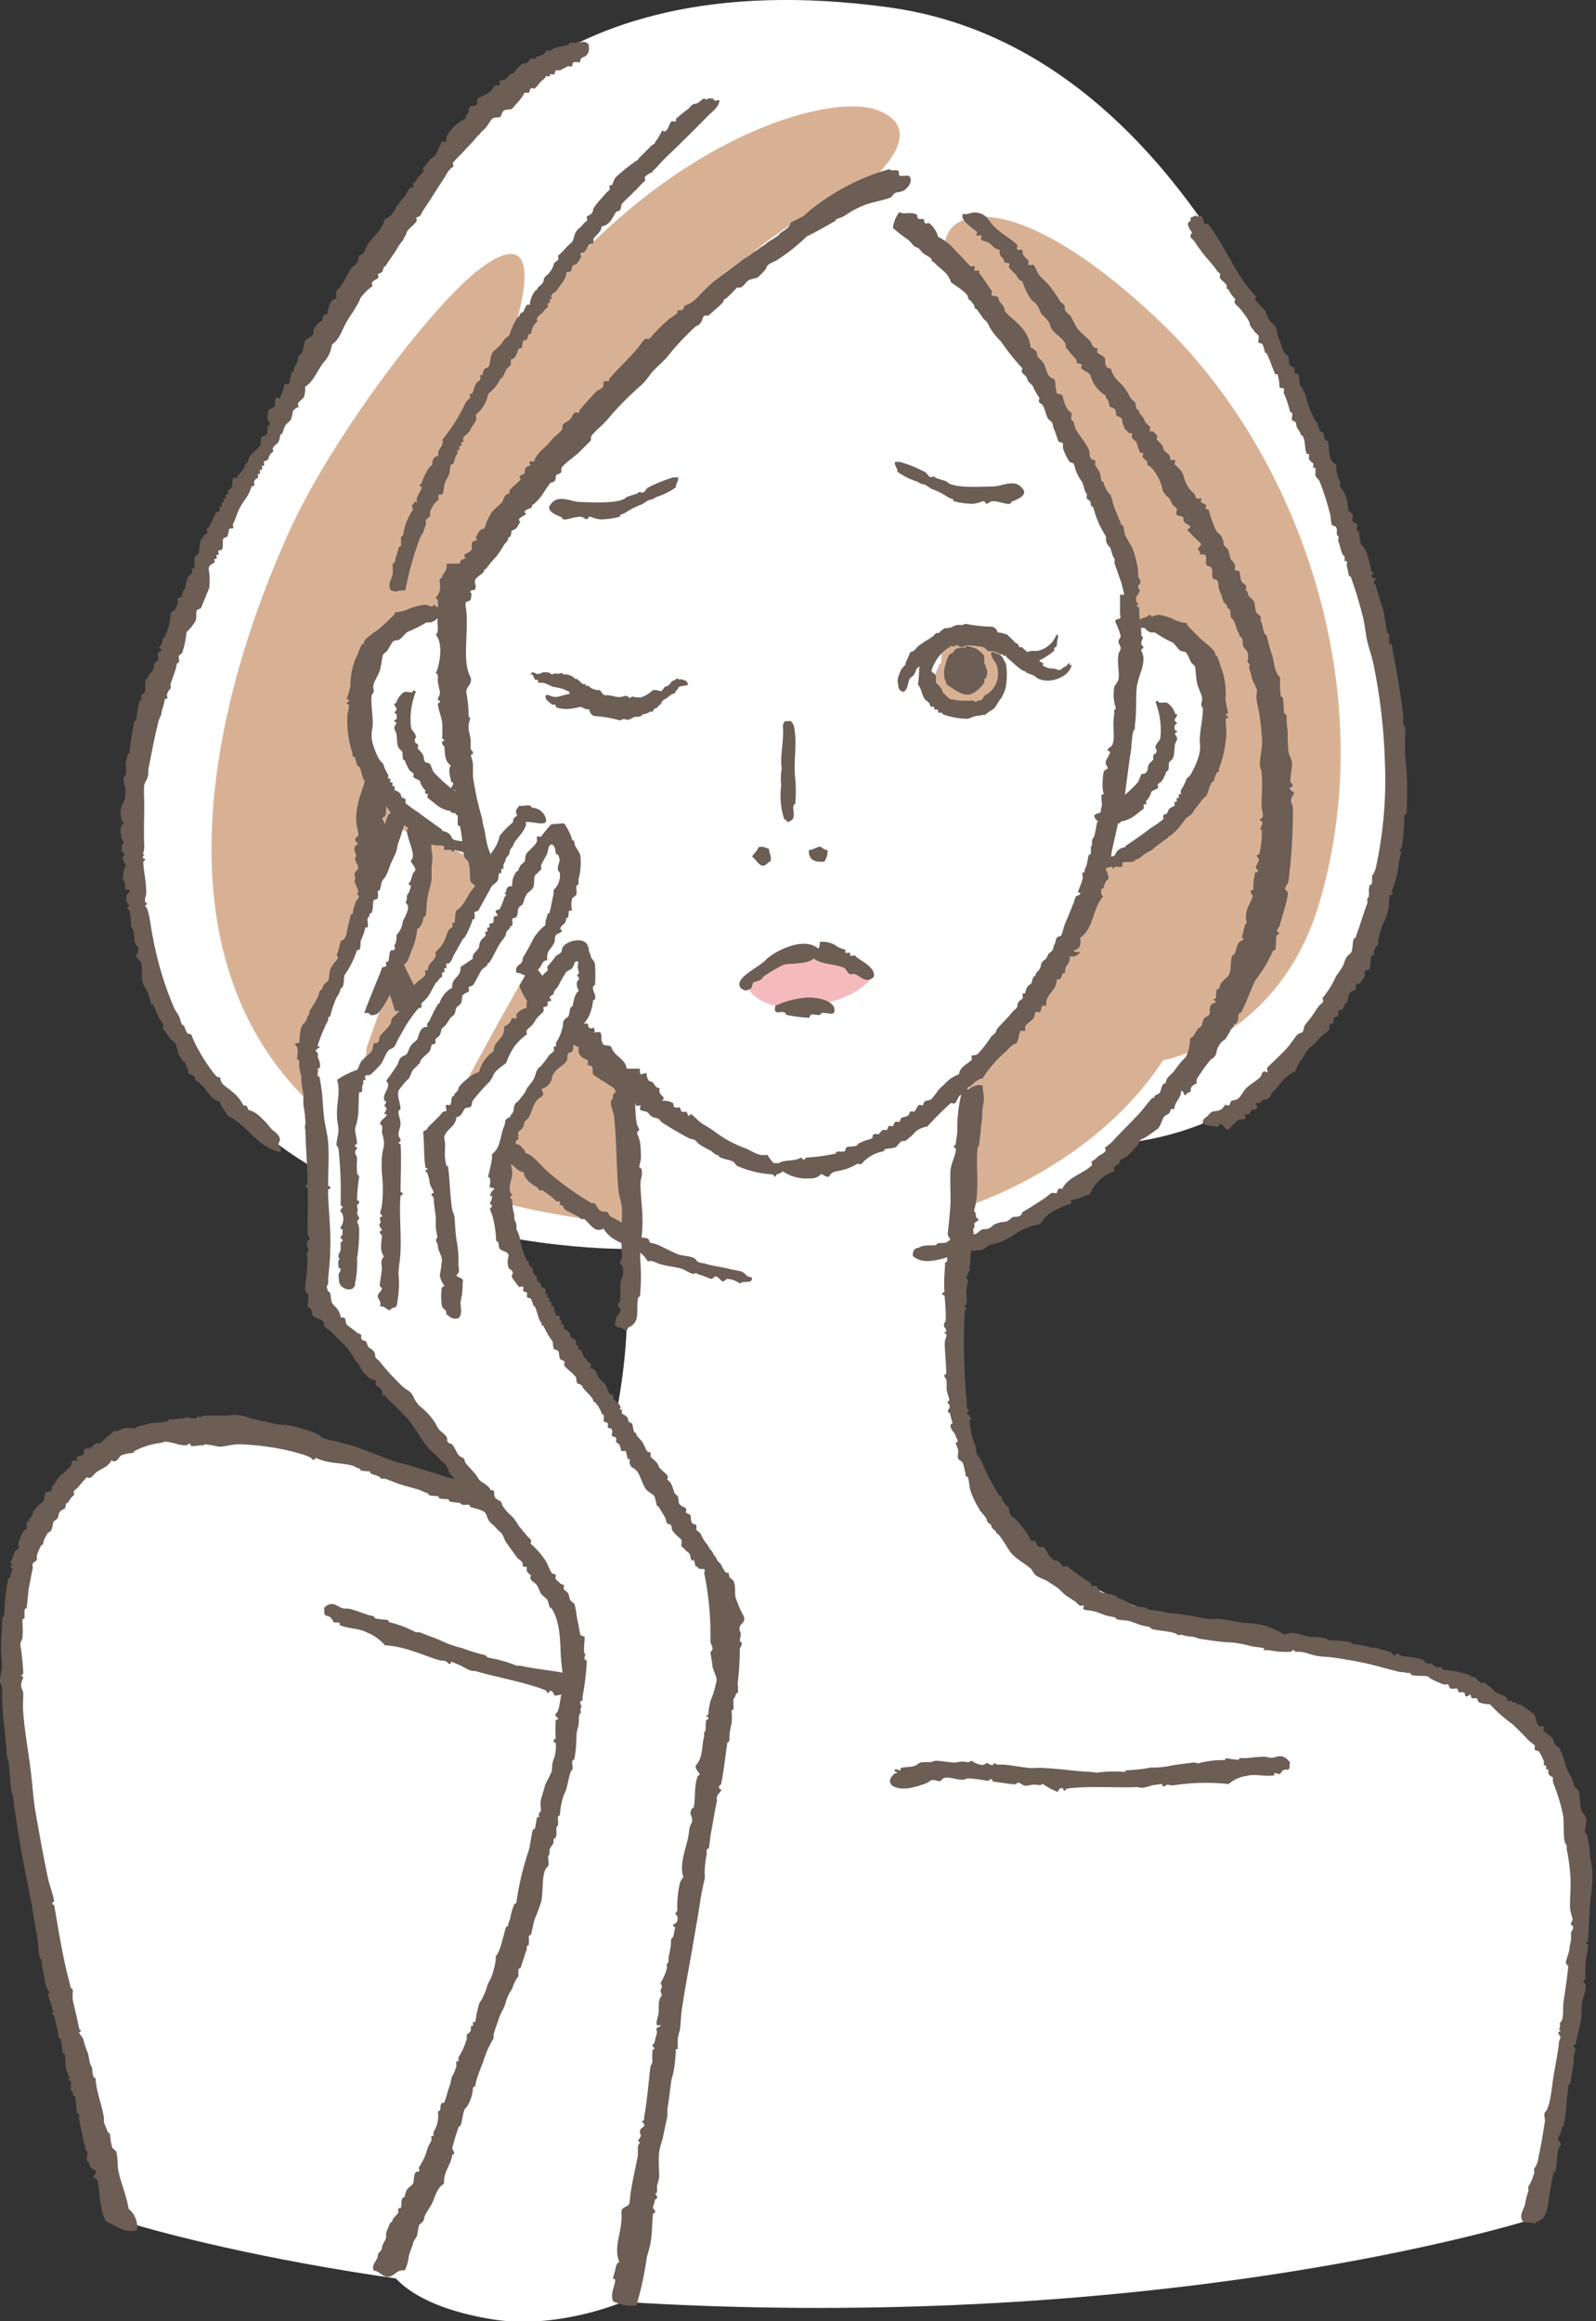 <svg xmlns="http://www.w3.org/2000/svg" viewBox="0 0 137.31 199.6"><rect x="0" y="0" width="137.31" height="199.6" fill="#333333" stroke="none"/><defs><style>.cls-1{isolation:isolate;}.cls-2{mix-blend-mode:multiply;}.cls-3{fill:#fff;}.cls-3,.cls-4,.cls-5,.cls-6{fill-rule:evenodd;}.cls-4{fill:#d8b194;}.cls-5{fill:#f5babe;}.cls-6{fill:#6c5d55;}</style></defs><g class="cls-1"><g id="&#x30EC;&#x30A4;&#x30E4;&#x30FC;_2" data-name="&#x30EC;&#x30A4;&#x30E4;&#x30FC; 2"><g id="&#x30EC;&#x30A4;&#x30E4;&#x30FC;_1-2" data-name="&#x30EC;&#x30A4;&#x30E4;&#x30FC; 1"><g class="cls-2"><path class="cls-3" d="M10,190.82S-.38,150.1,1.1,140.23,7,119.75,22.32,123s22,8.15,25.66,8.4,6.33-13.23,5.92-20,.25-4,.25-4-39.25.84-42.44-31.09C9.24,51.64,37.86,14.79,37.86,14.79S45.6-3.63,76.52.64c30.55,4.23,40.92,48.79,42.78,57.25s1.48,36.85-21.72,40.31c0,0-6.39,7.15-14.8,9.21,0,0-3.71,18.75,6.16,25.91s17.52,6.66,25.91,8.39,18,3.21,20.24,14.81-3.21,34.3-3.21,34.3-23.94,7.65-61.44,7.65S10,190.82,10,190.82Z"></path><path class="cls-4" d="M25,45.45c-9.49,20.75-15.7,55.42,28.66,59.76l0-11.5S46,83.78,42.81,77.78s-2.31-3.93-2.31-3.93-8.78-4.38-9.7-12.7,8.08-8.31,8.08-8.31,8.08-13.62,12.7-18S65.44,18.67,72.82,17.28c0,0,8.32-5.77,2.55-7.85C71.23,7.94,56.2,12,44,29.06c0,0,3.7-10.39-2.31-6.24C37.55,25.67,28.72,37.37,25,45.45Z"></path><path class="cls-4" d="M82.29,24a69,69,0,0,1,12,18.47c4.85,11.08,3,11.08,3,11.08a5.16,5.16,0,0,1,6,2.77c1.85,3.93,3.93,14.09-8.54,17.78,0,0-4.16,12-11.31,18.25l-.7,11.54s11.09-3.23,17.32-12.7c0,0,9.93-1.85,13.4-13.39,5.58-18.62-1.93-39-13.63-50.11C85.06,13.59,78.6,18.9,82.29,24Z"></path><path class="cls-5" d="M75,84.06s-1.17,2-5.72,2.5C65.26,87,64.37,85,64.37,85s.13-2.38,4.77-3.1S75,84.06,75,84.06Z"></path><path class="cls-6" d="M77,39.72h.42a11.44,11.44,0,0,1,2.12.85c.23.11.25.3.42.42s.37-.07.43,0,.16.14.42.21c0,0,.62.19.64.21.47.58,2.65.46,4,.42.77,0,1.89-.72,2.54.22.46.5-.44.9-.85,1.05-.11,0-.19.21-.21.21-.35.11-.79-.17-1.48-.21-.34,0-.37.24-.63.21,0,0-.07-.2-.21-.21s-.6.3-1.27.21a5.81,5.81,0,0,1-1.27-.21c-.09,0,0-.2-.21-.21a1.65,1.65,0,0,1-.42-.21,6.21,6.21,0,0,0-1.27-.63c-.24-.1-.51-.41-.85-.43-.1,0-.31-.16-.42-.21a6.06,6.06,0,0,1-1.69-.84C77.22,40.19,76.94,40.12,77,39.72Z"></path><path class="cls-6" d="M58.35,41.05h-.42a13,13,0,0,0-2.12.85c-.23.11-.25.3-.42.42s-.37-.07-.43,0-.16.15-.42.21l-.63.21c-.48.58-2.65.47-4,.43-.77,0-1.89-.72-2.54.21-.46.5.44.9.85,1.06.11,0,.19.2.21.21.36.1.79-.18,1.48-.21.34,0,.37.23.63.21,0,0,.07-.2.22-.21s.59.3,1.26.21a6.47,6.47,0,0,0,1.27-.21c.09,0,0-.2.22-.21a2.86,2.86,0,0,0,.42-.22,6.75,6.75,0,0,1,1.27-.63c.23-.09.5-.4.84-.42a2.19,2.19,0,0,0,.43-.22,6.05,6.05,0,0,0,1.69-.84C58.11,41.52,58.4,41.45,58.35,41.05Z"></path><path class="cls-6" d="M73.59,82.2c0-.07-.34,0-.42,0s0-.22,0-.25-.35,0-.42,0,0-.22,0-.25-.56-.19-.64-.25A2.19,2.19,0,0,0,70.53,81a1,1,0,0,1-.12.58c-1.36-1.16-4,.38-4.56,1S63,84.16,63.76,85c.38.23.41.23.85,0,.07,0,.12-.45.21-.51s.46-.12.64-.25.11-.17.21-.25a14.11,14.11,0,0,1,1.69-1c.35-.19,2.09,0,2.65-.57.57.51,1.95.49,2.64.82.1.06.29.44.42.51s.3,0,.42,0c.51.14,1.05.93,1.69.24C75.35,83.1,73.84,82.56,73.59,82.2Z"></path><path class="cls-6" d="M71.79,86.78c.13.82-1.11,0-1.22.49-.39.11-.86-.29-.93.26a13.48,13.48,0,0,1-2-.26c-.15-.62-1.21.29-.93-.78a7.86,7.86,0,0,1,2.57-.69C69.69,85.72,71.66,85.85,71.79,86.78Z"></path><path class="cls-3" d="M79.49,61.55a8.91,8.91,0,0,0,6.41.82c3.45-.86,4.58-3,3.71-4.79-1.2-2.53-4.92-3.19-6.76-2.95s-5.5,2.72-5.5,4.07S78.63,61.06,79.49,61.55Z"></path><path class="cls-4" d="M81.21,55.74c-.33.31-.14.88-.28,1.32,0,.07-.16,0-.16.19s-.3.42-.3.94c0,.29.14.44.2.73,0,0,.3.06.18.17-.32.32,0,.45.39.9a3.48,3.48,0,0,0,1.59,1.2c1.16.16,2.21-.58,3.37-1.13,0-.54.19-.38.3-.94a3.46,3.46,0,0,0-.08-1.66,5.3,5.3,0,0,0-.4-1.27c-.1-.16-.39-.2-.52-.34s-.24-.45-.37-.53A4.75,4.75,0,0,0,83.75,55s0-.17-.18-.17a5.06,5.06,0,0,0-1.35.27A6.6,6.6,0,0,0,81.21,55.74Z"></path><path class="cls-6" d="M68,62c.37.28.35.72.41,1.19.1,1.06-.13,2.45,0,3.7a11,11,0,0,1,0,2.24s-.13.08-.14.13c-.1.39.24,1.15-.27,1.32-.26.27-.25-.05-.53-.13a6.54,6.54,0,0,1-.26-2.9,5.9,5.9,0,0,1,0-1.19c.08-.34,0-.29,0-.92,0-.9.24-2,.14-3,0-.21.12-.23.12-.4Z"></path><path class="cls-6" d="M66.16,73c0,.42.24.55.14,1.05-.32.15-.37.39-.66.4s-.65-.55-.93-.8c.16-.29.44-.44.54-.79C65.67,72.74,65.86,72.91,66.16,73Z"></path><path class="cls-6" d="M71.19,73.09a1.48,1.48,0,0,1-.27,1c-.88.09-1.39-.19-1.32-1,.42,0,.7-.33,1.06-.27C70.55,72.81,71,73.14,71.19,73.09Z"></path><path class="cls-6" d="M77.55,57.52s.1,0,.12-.11.23-.16.25-.33c0,0,0-.08,0-.11a9.79,9.79,0,0,0,.4-.9c.33,0,.49-.36.72-.54a8.13,8.13,0,0,1,1-.64c.06,0,0-.1.12-.1s.19-.21.37-.32.19,0,.23,0a1.07,1.07,0,0,1,.36-.33s.11-.1.12-.11.35,0,.58-.08.34-.18.48-.2a3.55,3.55,0,0,1,.46,0c.11,0,.18-.1.34-.1a13,13,0,0,0,2.18.24.57.57,0,0,1,.54.5c.38,0,.53.11.8.16l.65.62c.06,0,0,.1.11.11a1.35,1.35,0,0,1,.22.14s.07.21.1.23.18,0,.23,0a2.76,2.76,0,0,0,1.3.82,3.08,3.08,0,0,0,.27.44s.22.07.23.1,0,.19,0,.23a1.52,1.52,0,0,0,.81.25c.43,0,.58.29.83,0a1.28,1.28,0,0,1,.27-.16c.26-.13.11-.21.38-.31a1,1,0,0,1,0,.26.35.35,0,0,1,.19-.14C92,58.38,89.84,59,89,58.12c-.24-.12-.47-.17-.71-.29-.07,0,0-.11-.12-.11s-.42-.21-.58-.34l-.86-.75c-.06,0-.16-.21-.22-.24s-.2,0-.23,0,0-.11,0-.12-.21,0-.23,0A1.41,1.41,0,0,0,85,56c-.16-.15-.26-.35-.55-.38s-.88-.17-1.38-.08c-.12,0-.25.15-.46.08s-.18-.16-.34-.13-.15.11-.12.11a4.81,4.81,0,0,0-.8-.05,3.08,3.08,0,0,0-1,.52c-.28.23-.59.29-.84.54s-.13.35-.27.56-.27.2-.36.32-.14.39-.27.56-.3.23-.36.32c-.14.42-.18,1-.54,1.13a.54.54,0,0,1-.42-.64C77.1,58.49,77.37,58,77.55,57.52Z"></path><path class="cls-6" d="M81.76,55.15c-.08.16.08.62-.18.56a3.63,3.63,0,0,0-1.4,1.84c-.15.3.23.3.31.51s0,.39.06.59.24.26.32.4.2.26.2.38.19.23.21.27a2,2,0,0,0,.44.41,6.25,6.25,0,0,0,1.92.13c.18,0,.29.26.47,0a.43.43,0,0,0,.53-.4,2.06,2.06,0,0,0,1.2-2.21c0-.64-.61-1-.58-1.49.14-.16.32,0,.48.06s.42.14.56.42.13.24.2.39a1.11,1.11,0,0,1,.09.36,6.65,6.65,0,0,1-.07,1.77,2.55,2.55,0,0,1-.33.78c-.07.09-.17.26-.29.44-.39.62-.21.47-.8.84a4.57,4.57,0,0,1-.4.3s-.2-.06-.24,0-.37,0-.73.14-.4.16-.5.17a6.4,6.4,0,0,1-2.13-.39s0-.11-.11-.13-.17,0-.24,0,0-.23-.09-.26-.19,0-.23,0-.07-.23-.1-.25-.2,0-.24,0-.11-.28-.2-.38-.26-.17-.33-.28c-.28-.41-.27-.9-.59-1.26.12-.63.07-1.32.2-1.87,0,0,.11,0,.13-.1a1.07,1.07,0,0,1,.18-.57c0-.05.2,0,.24-.09s0-.2,0-.23.21,0,.25-.09,0-.2,0-.23.09,0,.11,0,.35-.13.39-.19,0-.21,0-.24.19.07.24,0a.91.91,0,0,1,.38-.19C81.36,55.05,81.57,55.16,81.76,55.15Z"></path><path class="cls-6" d="M90.54,55.19c.21-.23.3-.65.49-.61a1.64,1.64,0,0,1-.07.51,2.72,2.72,0,0,1-.07.52s-.18.08-.19.12,0,.16,0,.21a3,3,0,0,1-.58.45,3.62,3.62,0,0,1-.6.35,1.15,1.15,0,0,1-1.24-.32c0-.67.81-.33,1.19-.5A2.31,2.31,0,0,0,90.54,55.19Z"></path><path class="cls-6" d="M84.57,56.26c.2.22.06.58.13.87,0,0,.1,0,.09.13s.18.3.15.64a2.18,2.18,0,0,1-.14.46s-.18,0-.12.11,0,.28-.27.56a2,2,0,0,1-1,.7c-.73.06-1.36-.48-2-.9,0-.35-.12-.25-.16-.62a2.21,2.21,0,0,1,.1-1.08,3.55,3.55,0,0,1,.3-.81c.06-.1.25-.11.33-.19s.16-.29.25-.33a2.62,2.62,0,0,1,.86-.12s0-.11.12-.11a3.43,3.43,0,0,1,.83.24A5.16,5.16,0,0,1,84.57,56.26Z"></path><path class="cls-6" d="M32.46,66.43c.73.17.34.75.63,1.35a1.32,1.32,0,0,1,.19,1.11c0,.14-.22.07-.09.28a2.13,2.13,0,0,1,0,.75c0,.14,0,.3-.3.39.06.32.25.49.27.82s0,.69,0,1.21c0,.2-.18.43-.17.57,0,.32.25.49.27.82s-.18.43-.17.57c0,.39.27.86.3,1.28,0,.12-.21.08-.09.29a4.32,4.32,0,0,1,.19,1.1c0,.46-.08.81,0,1.21a6.55,6.55,0,0,0,.27.82s-.14.13-.09.29.52.56.48.71-.41.14-.42.22.21.25.24.35c.11.32.48,1.68.82,2.46.45,1,1,2,1.49,3.07.09.18.29.34.36.53s-.06.27,0,.47.55.75.72,1.07a49.94,49.94,0,0,0,6.32,9.45c.07.07.58.76.8.78s.33.16.56.43c.05,0,.18.35.24.36.51.07,1.3,1.11,1.93,1.64a25,25,0,0,0,3.71,2.65c.36-.14.41.41.68.6s.56.09.65.15.14.26.24.35.53.26.89.5.73.62,1.12.86c.08,0,.18-.06.33.07s.12.29.24.36.52.08.65.14.15.35.24.36a3.26,3.26,0,0,1,1.09.4c.4.18.83.41,1.22.57s.92.15,1.3.29.32.34.56.42.44.08.65.15c.63.19,1.32.25,2,.43.28.08.74.13,1,.21.41.16.38.48.89.5.17.62-.74.24-1,.54a2.09,2.09,0,0,0-1.09-.4c-.1,0-.31.25-.41.22s-.4-.4-.56-.43-.32.24-.42.21c-.36-.11-.61-.25-1.09-.39-.18,0-.09-.19-.33-.07s-.61-.22-1.09-.4-1.22-.2-1.95-.43c-.33-.1-.58-.34-1-.22-1-1.66-2.76-1.17-3.82-2.82-.77.47-1.22-.56-1.66-.82-.1-.06-.18.12-.33-.07s-.9-.46-1.33-.75c-.07-.05-.15-.35-.24-.36-.43-.06,0-.13-.24-.36-.05,0-.2.1-.32-.07a8.74,8.74,0,0,0-1.13-.86c-.09-.06-.19.11-.32-.07s-.07-.14-.12-.18c-.22-.14-1.13-.6-1.16-1.32-.55,0-.75-.61-1.33-.75s-.1-.3-.36-.53c0,0-.23,0-.33-.07A17.65,17.65,0,0,1,41.41,98c-.1-.11-.39-.07-.45-.25s.25-.11.09-.28a15,15,0,0,1-1.36-1.22,1.29,1.29,0,0,1-.24-.35c0-.08,0-.34.08-.29-.09-.14-.36-.05-.44-.25a1.31,1.31,0,0,1-.19-1.1c-.43-.09-.52-.5-.8-.79,0,0-.4.1-.32-.07s0-.06-.12-.18-.84-1.7-1.2-1.78c-.16,0-.24,0-.47-.72-.1-.27,0-.43-.15-.64,0,0-.41-.05-.45-.25s.23-.09.09-.28-.46-.22-.57-.43c0,0,.17-.16.09-.29a6.42,6.42,0,0,1-.74-1.53c0-.12.08-.29.08-.28-.11-.23-.26,0-.33-.07s-.37-1.29-.66-1.82c-.1-.19.11-.23.09-.29s-.53-.23-.8-.78-.21-1-.43-1.47c-.1-.22-.25,0-.32-.07s.12-.23.09-.28a2.08,2.08,0,0,1-.39-1c0-.08-.27-.29-.24-.36s.21-.08.21-.1-.27-.29-.24-.36c-.06.12.78-.81.17-.57,0-.22-.36-.62-.27-.82,0,0,.21-.08.2-.1,0-.34-.55-.58.06-.75-.57-.84-.54-1.54-1-2.36.16-.23,0-.49.05-.75,0-.08.3-.32.29-.39,0-.33-.21-.48-.27-.82,0-.17.1-.18.09-.28s-.15-.42-.15-.64.3-.32.29-.39-.25-.25-.24-.36.31-.32.3-.39c-.05-.44-.14-.66-.19-1.11a6.17,6.17,0,0,1,.28-2.06c.13-.48.35-1,.44-1.43,0-.24.5-.39.38-.67C32,66.34,32.19,66.55,32.46,66.43Z"></path><path class="cls-6" d="M50.63,3.79c.08.48.06.61-.1.87s-.34.2-.5.35-.1.32-.14.35-.4-.07-.54,0-.08.32-.14.34-.27,0-.36,0l-.67.35c-.07,0-.32,0-.36,0s-.1.33-.15.35-.31-.05-.35,0,0,.17,0,.18-.32-.06-.36,0a1,1,0,0,1-.32.34c-.16.11-.4.5-.65.7,0,0-.31-.06-.35,0s-.08.29-.15.34-.31,0-.35,0a4.59,4.59,0,0,1-.63.88c-.15.13-.33.41-.48.52s-.5,0-.7.17-.17.43-.3.52-.53,0-.7.18-.47.76-.79,1c-.12.08-.21.25-.32.35a2.54,2.54,0,0,0-.32.34c-.39.46-.81.88-1.29,1.4a8.43,8.43,0,0,0-.65.69c0,.06.09.3,0,.35a1.46,1.46,0,0,0-.49.52c-.2.37-.46.74-.77,1.22s-.8,1.28-1.24,1.91c-.12.17-.18.36-.3.52s-.33.13-.34.18.08.28,0,.34c-.24.33-.57.52-.81.87-.12.19,0,.21-.14.35s-.14.38-.31.52a4.44,4.44,0,0,0-.46.7c-.24.36-.61.89-.94,1.39-.06.1-.17,0-.16.17a1.28,1.28,0,0,1-.14.35c0,.06-.32.12-.34.17s.08.28,0,.35-.39.2-.5.35.09.3,0,.35a4.7,4.7,0,0,0-1,1c-.07.12-.08.22-.15.35s-.19.33-.3.52c-.21.37-.49.73-.77,1.22-.39.66-.55,1.46-1.24,1.91a2.84,2.84,0,0,1-.58,1.39c-.65.69-.91,1.74-1.74,2.26a2,2,0,0,1-.09.87c-.06.14-.4.35-.49.52s.09.31,0,.35-.5.2-.49.52a3.57,3.57,0,0,1-.13.52c-.12.22-.33.3-.48.53s-.17.5-.29.69-.17,0-.16.17a3.67,3.67,0,0,1-.13.53c-.11.2-.37.32-.48.52s.09.3,0,.35a1.16,1.16,0,0,0-.32.34c-.05.09-.07.27-.14.35s-.31.11-.34.18.08.3,0,.34-.17,0-.18,0,.09.31,0,.35-.17,0-.18,0,.08.31,0,.35-.17,0-.17,0,.08.3,0,.35-.25.12-.32.34c0,.07.07.31,0,.35s-.17,0-.18,0c-.1.23-.17.48-.29.7-.24.44-.55.78-.77,1.22s-.37,1-.58,1.39c0,.06.09.3,0,.34s-.35-.07-.34.18c0,0-.1.47-.13.52s-.31.11-.34.17c-.11.24,0,.63-.09.87s-.29.09-.34.18.09.3,0,.34-.16,0-.18,0,.09.31,0,.35-.17,0-.18,0,.08.31,0,.35-.49.2-.48.52A5.47,5.47,0,0,1,18,50.56c-.19.47-.38.94-.58,1.4a2,2,0,0,1-.14.34c-.05.05-.32.12-.34.18-.11.22,0,.64-.1.87a3.5,3.5,0,0,1-.79,1,8.29,8.29,0,0,1-.36,1.74c0,.09-.31.28-.32.35s.09.37,0,.52-.17,0-.17.17a2.68,2.68,0,0,1-.12.52c-.12.38-.28.76-.42,1.22,0,.06.08.31,0,.35a1.12,1.12,0,0,0-.3.52c0,.06.08.31,0,.35s-.17,0-.18,0a4.4,4.4,0,0,1-.25,1c0,.06-.07.47-.13.52a3,3,0,0,0-.27.87c-.27,1.07-.47,2.22-.73,3.48-.06.27,0,.56-.1.87s-.26.47-.29.7c-.05.5,0,1.15,0,1.73,0,1.07-.05,2.25,0,3.48a2.11,2.11,0,0,1-.11.7c.27.19-.06.07,0,.34,0,.06.18,0,.19.18,0,0-.16.07-.16.17,0,.65.26,1.71.25,2.61,0,.33-.13.49-.11.7s.17.19.21.34c0-.06-.27.1-.16.18.31.22.45,1.75.59,2.43A29,29,0,0,0,15,86.73c.11.23.3.44.42.7s.1.44.25.69c.05.09.16,0,.19.18,0,0,.18.44.23.52s.34.11.38.17a9.07,9.07,0,0,0,.66,1.39,14.83,14.83,0,0,0,1.26,1.91c.15.16.25.38.56.35,0,.68.66.86,1,1.22a3.43,3.43,0,0,1,1,1.22c.3-.07.35.13.39.35a2.41,2.41,0,0,1,1.13.69,7.17,7.17,0,0,1,.8.87c.29.36.63.42.79.87.11.28-.16.38-.11.7,0-.06.18.11.2.17s0,.23,0,.34c-2-.36-2.79-2.28-4.57-3.12-.19-.44-.56-.69-.65-1.22-.89-.16-1.07-1.07-1.76-1.56-.1-.08,0-.17-.19-.18s-.16-.21-.21-.35-.41-.25-.57-.35c0-.45-.11-.42-.26-.86-.06-.18-.15-.09-.2-.18a4.33,4.33,0,0,1-.42-.69,2.63,2.63,0,0,0-.26-.87c-.08-.12-.31-.25-.39-.35a9.64,9.64,0,0,1-.62-.87c-.05-.09,0-.25,0-.35s-.28-.38-.42-.69-.31-.72-.46-1.05c0,0-.15,0-.2-.17a7,7,0,0,0-.26-.87c-.13-.29-.37-.63-.44-.87-.14-.48.06-1.09-.17-1.74-.07-.23-.35-.27-.4-.52,0,0,.38-.66.09-.87s-.19-.67-.29-1.22c0-.14-.18-.29-.23-.52a6.05,6.05,0,0,0-.12-1.22c0-.14-.19-.17-.21-.34,0,0,.17-.08.16-.18s-.35-.42-.23-.52,0,0,0-.17a.72.72,0,0,1,.3-.52c0-.21-.3-.09-.37-.18s0-.72-.26-.87c.13-.3,0-.86.25-1,.06-.3-.19-.5-.26-.87,0,0,.22-.19.14-.35s-.16,0-.19-.17a1.87,1.87,0,0,1,0-.52c0-.06.16-.24.16-.18,0-.16-.24-.38-.24-.69s-.15-.79.25-1a1.6,1.6,0,0,1-.28-1c0-.63.42-.88.4-1.39.11-.71-.09-.7-.15-1.57.43-.34.13-.81.22-1.39,0-.15.09-.29.13-.52s.15-.13.16-.17a25.16,25.16,0,0,1,.44-2.78s.14,0,.17-.18A11.49,11.49,0,0,1,12,60.3s.14,0,.16-.17-.07-.27,0-.35.27-.12.32-.35-.05-.71.07-1c0-.08.17,0,.17-.17s.31-.4.46-.7,0-.36.13-.52.29-.26.32-.35-.1-.37-.05-.52.39-.12.32-.35c0,0-.23,0-.19-.17,0,0,.15-.17.16-.18a1.24,1.24,0,0,0,.13-.52c0-.17.13-.09.16-.17a4.74,4.74,0,0,0,.51-2.09,1.17,1.17,0,0,0,.63-.87c0-.09-.07-.27,0-.35s.31-.1.34-.17.05-.34.13-.52.17,0,.16-.18a3,3,0,0,1,.26-1c.05-.12.25-.17.32-.34s-.08-.31,0-.35.17,0,.17,0c.1-.32,0-.76.08-1,0-.07.26-.23.32-.34s.07-.8.24-1.22c0-.09.17,0,.16-.17s.25-.22.33-.35-.09-.3,0-.35c.31-.27.34-.56.61-1.05.05-.08.08-.27.15-.34s.31-.12.34-.17-.09-.31,0-.35.17,0,.18,0-.08-.31,0-.35.17,0,.18,0-.09-.31,0-.35.17,0,.18,0-.08-.31,0-.35.16,0,.18,0-.09-.3,0-.34.24-.14.32-.35,0-.54.11-.7.32,0,.36,0,0-.14,0-.17.64-.64.63-.87.32-.27.31-.52c0-.41.7-.84,1-1.22.13-.2,0-.52.11-.7s.43-.2.5-.34,0-.45.11-.7c0-.08.17,0,.16-.17A1.48,1.48,0,0,1,23,36c.06-.15,0-.5.11-.7s.42-.2.5-.34,0-.52.11-.7.31.06.35,0,.14-.41.29-.69c.05-.09.05-.45.13-.53s.33.06.35,0c.16-.3.1-.64.26-1,0-.07.14,0,.16-.17.05-.34.14-.34.29-.7s0-.34.13-.52.28-.25.32-.35c.13-.29.1-.77.26-1s.53-.31.66-.52-.11-.55.29-.7c0-.31.33-.34.48-.52s.07-.67.48-.52a2.09,2.09,0,0,1,.42-1.22c0-.07.32-.11.34-.17s-.12-.78.27-.87a15.35,15.35,0,0,0,.92-1.57c.14-.22.49-.47.64-.69s0-.39.13-.52.29-.1.34-.18c.19-.29.25-.56.45-.87.37-.57,1.22-1.17,1.4-2.08a1.84,1.84,0,0,0,1-1.05,9,9,0,0,1,.79-1,2.82,2.82,0,0,1,.46-.7c.46,0,.21-.12.15-.34.3-.07.33-.33.48-.53a6.15,6.15,0,0,0,.48-.52c0-.06-.09-.3,0-.34.27-.24.4-.57.81-.87s.38-.7.61-1a3.65,3.65,0,0,1,.14-.35c.07,0,.31.06.36,0s0-.39.12-.52A3.4,3.4,0,0,1,40,10.23c.09-.1.07-.23.14-.35s.14-.13.16-.18,0-.4.13-.52S40.9,9.12,41,9s0-.4.12-.52S41.66,8.2,42,8s.41-.49.65-.69c.06,0,.3.06.35,0s-.08-.3,0-.35.38-.06.52-.17.18-.24.32-.35.23-.09.34-.17.41-.53.64-.7.37-.08.52-.17.23-.29.32-.35.27,0,.36,0,.07-.13.16-.17.35-.09.52-.18.22-.29.32-.35.32.06.36,0c.22-.3,1-.32,1.55-.52.06,0,0-.16.16-.17a2.34,2.34,0,0,0,.53,0c.17-.23.05,0,.18,0C50.06,3.63,50.26,3.48,50.63,3.79Z"></path><path class="cls-6" d="M61.9,8.62c-.07.66-.68,1-1.07,1.42-.77.8-1.61,1.62-2.49,2.49-.6.59-1.17,1.09-1.78,1.78a3,3,0,0,1-.36.35c-.1.09,0,.17-.18.18a2.16,2.16,0,0,0-.53.36c-.05.06.06.31,0,.35a8.14,8.14,0,0,0-.71.72c-.12.13-.24.2-.36.35s-.61.55-.89.89c-.12.14-.06.37-.18.54s-.3.09-.35.18c-.3.43-.45,1.1-1.25,1.24,0,.47-.46.73-.71,1.07,0,.06.06.3,0,.35s-.29.1-.36.18-.21.35-.35.53-.33.13-.36.18.05.27,0,.36a3.74,3.74,0,0,1-.35.53c0,.06-.34.13-.36.18-.1.22,0,.6-.53.54,0,.59-.45,1-.71,1.42s-.39.31-.54.53.06.31,0,.36-.17,0-.18,0,.05.31,0,.35-.16,0-.18,0,.06.31,0,.36a1.33,1.33,0,0,0-.35.36c-.16.22-.41.33-.53.53s0,.31,0,.35a1.39,1.39,0,0,0-.54,1.07c-.4-.1-.17.52-.53.54s-.1.49-.36.71c0,0-.16,0-.18,0s-.26.88-.53.89-.07.36-.18.53-.27.24-.35.36-.17.42-.36.71c-.06.1-.17,0-.18.18A4.1,4.1,0,0,1,42,33.88a3,3,0,0,1-1.06,1.78c.13.54-.14.72-.36,1.07-.07.11-.1.24-.18.36s-.45.39-.53.53.05.31,0,.36-.17,0-.18,0,.05.31,0,.35-.17,0-.18,0,.06.32,0,.36-.16,0-.17,0,.05.31,0,.35-.13.14-.18.36c0,0-.17.52-.18.53s-.17,0-.18,0c-.09.24-.08.64-.18.89s-.26.47-.35.72-.07.66-.18.89-.3,0-.36.17.05.27,0,.36-.3.26-.35.35A3.22,3.22,0,0,0,37,44c0,.1,0,.26,0,.35s-.32.27-.35.36,0,.25,0,.35-.12.31-.18.54-.24.39-.36.71a28.77,28.77,0,0,0-1.24,4.45c-.74,0-.7.23-1.25,0-.33-.65.12-.82.18-1.6a4.33,4.33,0,0,1,0-.72s.17,0,.18-.17.25-.87.35-1.25c0,0,.17,0,.18-.18a5.61,5.61,0,0,1,0-.71s.17,0,.18-.17a5,5,0,0,1,.53-1.61c.12-.32.46-.48.18-.89.34-.13.12-.53.53-.18-.33-.43.41-1.15.36-1.42,0,0-.2,0-.18-.18,0,0,.16-.1.18-.17A5,5,0,0,1,37,40.11c.06-.09.17,0,.18-.18s.05-.71.53-.71c-.11-.71.48-.71.36-1.42a14.92,14.92,0,0,0,2-3.2c.1-.18.26-.23.35-.36s-.06-.31,0-.36.17,0,.18,0c.15-.25.2-.62.36-.89.06-.11.3-.25.35-.35s0-.31,0-.36.16,0,.18,0,.07-.39.18-.53.32-.12.35-.18c.2-.37.13-.88.36-1.25.11-.17.48-.44.71-.71s.39-.63.71-.71a6.46,6.46,0,0,1,.72-1.6c.06-.1.16,0,.17-.18s.26-.23.36-.35.17-.73.53-.54A2.16,2.16,0,0,1,46.06,25c.06-.1.16,0,.18-.18s.51-.36.53-.71.32-.4.53-.71a1.81,1.81,0,0,0,.36-.72c0-.09.29-.25.36-.35S48,22,48,22a6.64,6.64,0,0,0,.71-.71c.15-.18.41-.36.53-.53s.17-.66.36-.89.39-.35.53-.54.27-.24.36-.35-.06-.31,0-.36.51-.21.53-.53.72-1,1.07-1.43c.09-.12.28-.24.35-.35s-.05-.31,0-.36.16,0,.18,0c.17-.26.19-.52.36-.71a15.61,15.61,0,0,1,1.78-1.42c.1-.1.16,0,.17-.18,0,0,.86-.86,1.07-1.07s.35-.13.36-.36c.42-.44.69-1.34.71-.89.45,0,.42-.59.71-.89.06-.05.31.07.36,0s0-.14,0-.17a.62.62,0,0,1,.18-.18,10.6,10.6,0,0,1,.89-.71c.12-.1.24-.28.35-.36s.33-.07.53-.18c0,0,.46-.44.54-.35.25.25,0-.09.71,0,0,0,.11.16.18.18S61.78,8.59,61.9,8.62Z"></path><path class="cls-6" d="M78.31,15.31c.16.3-.12.75-.45,1s-.66.18-.85.29-.29.34-.36.37c-.54.24-1.62.4-2.36.7a8.33,8.33,0,0,0-1.62.88,2.34,2.34,0,0,1-.63.26c-.23.08-.07.12-.18.19-.82.46-1.63.94-2.44,1.32a16.18,16.18,0,0,1-2.5,2c-.24.17-.61.27-.81.44s-.17.38-.34.51a7.3,7.3,0,0,1-.55.56c-.23.15-.62.13-.84.29s-.35.41-.56.55-.39,0-.44.08a8.79,8.79,0,0,1-.92.92c-.11.1-.21,0-.19.18S61.22,26.87,61,27.1c0,.06-.39,0-.44.08-.2.25-.1.65-.7.88a23.16,23.16,0,0,0-2.54,2.73c-.41.43-.89.84-1.29,1.29a6.29,6.29,0,0,1-.89,1.07,25.61,25.61,0,0,0-2.94,3c-.39.43-.93.86-1.29,1.29-.13.14,0,.34-.11.47s-.6.59-.92.93-1.12.85-1.52,1.32c-.12.15,0,.34-.11.48s-.34.14-.4.22,0,.34-.11.48-.34.14-.41.22c-.38.47-.64,1-1,1.4-.1.12-.28.26-.37.37s-.21,0-.18.19-.4.22-.59.4.14.24.07.3-.5.27-.59.4.14.25.07.3-.17.34-.33.51-.36.15-.4.23,0,.32-.11.47-.22,0-.19.19-.25.38-.33.51a8,8,0,0,1-.66,1,11.21,11.21,0,0,0-.89,1.07c-.06.09-.21,0-.18.18s-.59.48-.74.74.07.51,0,.77-.25.07-.4.22.14.24.07.3,0,.23-.11.48c0,.09-.35.14-.4.22s.13.57-.56.55c-.13-.48-1-.2-1.1-.74.29-.33.26-.75.4-1.14s.18-.8.67-1a2.86,2.86,0,0,1,.15-1.26c0-.07.38-.16.4-.22s-.13-.22-.07-.29.5-.26.59-.41,0-.4.07-.62.38-.17.41-.22-.13-.22-.08-.3.2-.35.33-.52.39-.17.41-.22a4.85,4.85,0,0,1,.59-1.32c.24-.34.65-.61.92-.92.1-.12.07-.21.15-.34s.11-.32.37-.37,0-.2.14-.33c.26-.32.66-.58.93-.92,0-.06-.14-.24-.08-.29s.37-.16.41-.22,0-.34.11-.48.38-.18.4-.22-.13-.24-.07-.3.39,0,.44-.07-.06-.11,0-.15a5.06,5.06,0,0,1,.51-.7,8,8,0,0,0,.92-.92c.22-.3.64-.56.92-.92.09-.12,0-.37.11-.48s.44-.26.59-.41.18-.36.34-.52.39,0,.44-.07,0-.18,0-.15c-.43.55.19-.3,1.44-1.62.14-.14.47-.25.59-.4s0-.36.11-.48.39,0,.44-.08-.06-.11,0-.14c.56-.71,1.64-1.7,2.36-2.55.25-.29.42-.6.7-.88.06-.06.4,0,.44-.07a14.37,14.37,0,0,1,1.66-1.66c.18-.15.39-.26.59-.41s.09-.3.15-.33.36,0,.44-.07.09-.3.15-.34a2.84,2.84,0,0,0,.81-.44c.33-.27.6-.63.92-.92a11.09,11.09,0,0,1,1.33-1.14c.26-.17.92-.66,1.36-1,.26-.19.41-.34.78-.58a4.68,4.68,0,0,0,.59-.41c.16-.15.43-.26.59-.41s.43-.25.59-.4a3.83,3.83,0,0,1,.59-.41,4.52,4.52,0,0,0,.58-.4C67,20,68,19.67,68,19.18c.43-.3,1.12-.49,1.4-.85a19.33,19.33,0,0,1,7.11-3.79c.16.27,1-.16.81.48C77.45,15.31,78.3,14.89,78.31,15.31Z"></path><path class="cls-6" d="M97.55,51.75c-.22,0-.24-.28-.36-.39s-.31.06-.38,0-.29-1.17-.37-1.36c-.18-.46-.35-1-.55-1.55,0-.07,0-.34,0-.39s-.13-.14-.19-.38c0,0-.17-.57-.18-.59a1.24,1.24,0,0,1-.37-.58c0-.06,0-.34,0-.38a8.18,8.18,0,0,1-.93-1.94,5.74,5.74,0,0,0-.18-.58c-.06-.11-.18,0-.19-.2,0-.44-.21-.34-.37-.58,0-.07.06-.34,0-.39s-.13-.14-.18-.38c0,0-.17-.57-.19-.59a4.62,4.62,0,0,1-.55-1,5,5,0,0,0-.19-.59c-.06-.09-.32-.1-.37-.19a4.57,4.57,0,0,1-.55-1.16c0-.1,0-.3,0-.39s-.34-.11-.38-.19c-.14-.29-.22-.67-.37-1s-.08-.39-.18-.58-.31-.28-.37-.39c-.14-.27-.23-.7-.37-1s-.27-.24-.37-.39.06-.33,0-.39a6.62,6.62,0,0,1-.56-1c-.08-.14-.28-.27-.37-.39s-.09-.25-.18-.39-.28-.25-.37-.39.06-.33,0-.39a20.22,20.22,0,0,1-1.85-2.32,4.59,4.59,0,0,1-.37-.39,7.13,7.13,0,0,1-.56-.77,3.49,3.49,0,0,0-.19-.39c-.08-.14-.28-.27-.37-.39s-.32-.47-.55-.77c-.08-.11-.17,0-.19-.2s-.26-.44-.37-.58-.17,0-.18-.19c0-.45-1-1-1.48-1.36-.25-.84-.93-1.14-1.48-1.74-.1-.11-.18,0-.19-.2s-.41-.31-.74-.58c-.15-.12-.21-.26-.37-.39s-.25-.1-.37-.19-.36-.42-.56-.58a11.44,11.44,0,0,1-1.29-1,2.89,2.89,0,0,1,.55-1.36c.44.25.86-.07,1.49.2.09,0,0,.33.18.38s.29,0,.37,0,.12.36.19.39.29-.06.37,0a2.27,2.27,0,0,1,.74,1.16,4.29,4.29,0,0,1,1.48,1.17c.45.43.86.91,1.29,1.35.07.07.31-.06.37,0s-.06.34,0,.39.32-.06.38,0,0,.16,0,.19c.36.42.69,1,1.11,1.56,0,.07-.07.33,0,.38s.42,0,.55.2c.07.5.55.58.56,1.16.85.92,2,1.48,2.22,3.1.16.11.54.24.55.58s.32.4.56.78.26,1.28.92,1.35c.21.61,0,.52.19,1-.11.44.54.19.56.58a2.83,2.83,0,0,0,.37,1c0,.09.35.32.37.39s-.07.42,0,.58.17,0,.18.2a3.82,3.82,0,0,0,.19.58c.27.54.8,1.06,1.11,1.74.12.27,0,.5.18.78,0,.08.34.12.37.19s0,.29,0,.39a5.72,5.72,0,0,1,.37.58c.13.27.06.5.19.77,0,.1.17,0,.18.2a2.51,2.51,0,0,0,.37.77,2,2,0,0,0,.19.2c.18.35.2.72.37,1.16.09.25.39.93.55,1.36.06.13.17.14.19.19.11.28.05.49.18.78a10,10,0,0,0,.56,1,8,8,0,0,1,.55,2.14c0,.12,0,.26,0,.38s.25.32.19.59c0,.09-.19.22-.19.19,0,.54.3.3,0,.77A3.47,3.47,0,0,0,97.55,51.75Z"></path><path class="cls-6" d="M78.53,108c0-.41.11-.67.49-.69.46-.3,1-.16,1.51-.24,0,0,.09-.15.22-.17a6.51,6.51,0,0,0,1.08-.09,15.23,15.23,0,0,0,2.19-.74c.16-.07.25-.25.46-.33s.43,0,.65-.13.31-.26.45-.33a4.53,4.53,0,0,1,.44-.15c.19-.08.41,0,.65-.13s.32-.27.46-.33.47,0,.65-.13.13-.28.24-.34c.62-.35,1.21-.74,1.81-1.13.17-.09.41-.35.68-.5.08,0,.36.09.42,0s0-.47.46-.33c.46-1,1.71-1.26,2.52-2,.07-.06,0-.32,0-.36a1.63,1.63,0,0,0,.45-.33c.21-.21.52-.32.69-.49s0-.32,0-.36a4.57,4.57,0,0,0,.93-.84c.72-.75,1.43-1.45,2.12-2.2.34-.38.61-.79,1-1.2.08-.09.2,0,.23-.16s.36-.2.45-.33.12-.5.28-.71.2,0,.23-.16c.08-.48.41-.62.73-1a7.84,7.84,0,0,1,1-1.2,3.41,3.41,0,0,0,.36-1.6c.35-.12.43-.54.72-.86.05-.06.21-.14.22-.16.17-.24.11-.47.28-.71.07-.09.42-.25.46-.33s0-.51.07-.72.43-.28.45-.33c.08-.21-.18-.12-.19-.2s.22-.1.23-.16a2.84,2.84,0,0,1,.06-.72c0-.07.2,0,.23-.17.08-.47.4-.63.74-1s.14-1.17.38-1.79c0,0,.18-.07.22-.17a5.4,5.4,0,0,1,.3-.88c0-.09.43-.27.45-.33s-.18-.13-.19-.2c0,.25.29-1,.31-1.06.3-.18,0-.23.09-.91s.45-1,.57-1.59c0,0-.21-.24-.18-.38s.21,0,.23-.16A5.3,5.3,0,0,1,108,75s.21,0,.21,0c.06-.23-.19-.34-.18-.38.07-.32.23-.37.28-.71,0-.14-.21-.19-.18-.38,0,0,.21,0,.23-.16a7.47,7.47,0,0,0,.19-2c-.28-.23,0,0,.06-.72,0,0-.33-.11-.19-.2.45-.25.11-.56.12-1.26,0-.86.09-1.65,0-2.73,0-.32-.15-.4-.15-.74,0-.61.21-1.31.19-2a21.19,21.19,0,0,0-.22-2.21c-.06-.57-.25-1-.27-1.66a2.47,2.47,0,0,0,.05-.54,7.13,7.13,0,0,0-.35-.75c-.12-.34-.18-.72-.32-1.12,0-.07.09-.32,0-.36-.29-.24,0-.33-.12-.92-.07-.24-.28-.34-.38-.58s0-.49-.14-.74c0-.09-.2,0-.19-.19s-.14-.28-.18-.38a5.22,5.22,0,0,0-.34-.94,2,2,0,0,0-.19-.2c-.12-.26,0-.47-.14-.73,0-.1-.21,0-.2-.2s-.32-.34-.37-.58a6,6,0,0,0-.34-.93c-.09-.28,0-.46-.14-.74,0-.09-.38-.15-.41-.22-.12-.29.08-.52-.12-.92,0-.08-.38-.14-.41-.21-.14-.34.08-.48-.12-.92,0,0-.39,0-.43,0s0-.14,0-.18-.21-.3-.19-.2c0-.25.33-.38.26-.53s-.31-.28-.39-.39-.31-.28-.39-.4a4.75,4.75,0,0,0-.39-.39c0-.1.33-.22.25-.34s-.6-.23-.58-.6-.48-.2-.6-.41.14-.41,0-.54-.28-.2-.39-.39a3.26,3.26,0,0,0-.18-.38c-.09-.13-.3-.27-.39-.4S100,42.22,100,42a4.06,4.06,0,0,0-.71-1.51c-.12-.2-.23-.24-.38-.4s-.21,0-.2-.19c0,0,0-.16,0-.19s-.34-.29-.39-.39.09-.31,0-.36-.19,0-.21,0a9.12,9.12,0,0,1-.34-.93c-.07-.15-.3-.19-.38-.4s.09-.31,0-.36-.19,0-.21,0-.3-.27-.39-.39-.09-.24-.18-.38,0-.41-.16-.56-.35-.13-.4-.21,0-.4-.16-.56-.35-.13-.41-.21-.07-.39-.16-.56-.27-.19-.17-.38a2.8,2.8,0,0,1-1.33-1.74c-.18-.32-.51-.31-.79-.61-.06-.07.1-.31,0-.36s-.41,0-.4-.22-.38-.5-.57-.77-.38-.38-.37-.57c0-.49-.79-.92-1.15-1.37-.17-.21-.19-.53-.35-.75a3,3,0,0,0-.58-.6c-.15-.29-.2-.49-.36-.75s-.45-.39-.58-.59a5.12,5.12,0,0,1-.71-1.51c-.33-.05-.42-.41-.58-.59a8.38,8.38,0,0,1-.59-.6c0-.06.1-.3,0-.36s-.41.05-.41-.21-.57-.45-.33-.94c-.44,0-.67-.38-1-.62-.14-.11-.45-.11-.61-.23s.09-.3,0-.36-.35,0-.42,0,.1-.3,0-.36c-.29-.24-1.58-1.09-1.13-1.54.22.17.69-.15,1.07-.1,1.08.15,1,.74,1.78,1.41s1.45,1,1.78,1.41c.07.07-.1.3,0,.37s.37,0,.42,0,0,.4.16.56a4.78,4.78,0,0,0,.39.39c.06.07-.1.3,0,.36s.37,0,.42,0c.23.29.29.65.55.95s.53.49.77.79a9.68,9.68,0,0,1,.94,1.35c.08.13.31.27.39.39s0,.39.16.56.27.22.39.39c.23.36.33.67.55,1s.69.67,1,1,.22.39.37.58.38.16.4.21-.09.28,0,.36.5.26.6.41,0,.51.14.74.38.16.41.22a2.34,2.34,0,0,0,.35.75,6.55,6.55,0,0,0,.58.6,5.32,5.32,0,0,1,.75,1.15c.07.12.32.28.39.39s.06.37.15.56.2,0,.2.2.28.42.37.57.09.24.18.38.33.29.39.39-.1.31,0,.36.19,0,.21,0,.33.29.39.39-.09.32,0,.37.57.54.56.77.58.41.57.77.28.09.4.21-.09.29,0,.37.68.54.76,1a3.05,3.05,0,0,0,.53,1.13c.09.13.3.27.39.39s.09.29.18.38.35,0,.42,0-.1.29,0,.36.36.13.41.21-.1.31,0,.36.2,0,.21,0a10.52,10.52,0,0,0,.67,1.87c.07.14.3.27.39.4s.09.23.18.37,0,.41.16.56.29.17.37.58c0,0,.14.54.16.56a1.16,1.16,0,0,1,.37.57c0,.07-.09.32,0,.36s.35-.05.4.22a2.87,2.87,0,0,0,.14.74c.07.14.31.19.39.39s-.09.31,0,.36.13.15.18.38.48.37.56.77a3.12,3.12,0,0,0,.14.74c.06.13.34.29.39.4s-.09.31,0,.36.16.62.32,1.11c0,0,.17.06.2.2a16.5,16.5,0,0,0,.47,1.68c.19.59.14,1.34.68,1.87a8.21,8.21,0,0,0,.06,1.64s.2,0,.19.2,0,.13,0,.18c.08.24,0,.52.11,1.1,0,0,.19,0,.19.2a7.59,7.59,0,0,0,.09,1.28c0,.54,0,1.07.06,1.64,0,.35.3.76.32,1.12s-.15,1.08-.15,1.63c0,0,.28.2.18.37s-.26,0-.23.17.39.35.39.39-.29.39-.28.71c0,.16.15.31.16.56a46.86,46.86,0,0,1-.38,6.34c0,.18-.3.36-.28.7,0,0,.18.13.2.2a1.11,1.11,0,0,1,0,.36c-.13.78-.44,1.63-.66,2.5,0,.16-.23.26-.26.52,0,0,.21.1.19.2s-.22.13-.22.17c-.08.42,0,.89-.12,1.26,0,0-.21,0-.23.16A11.9,11.9,0,0,1,108,84.3c-.38.79-.7,1.71-1.08,2.47-.13.26,0,.19-.25.34s0,.39-.29.89c0,.07-.2,0-.23.16s-.18.25-.24.35a5.67,5.67,0,0,1-.51.87c-.07.08-.19.12-.23.16a1.74,1.74,0,0,0-.5.87.81.81,0,0,1-.49.69,14.42,14.42,0,0,0-1.23,1.72c0,.07,0,.33,0,.36s-.64.14-.49.69c-.2.07-.39.13-.46.33-.22-.06-.11-.37-.39-.39,0,.72-.57.87-.57,1.59-.43-.16-.31.2-.45.33s-.33.15-.46.33-.3.81-.52,1-.59.41-.92.66-.75.23-.7.67c-.53.45-.85,1.11-1.61,1.33,0,.58-.68.36-.52,1a3.47,3.47,0,0,0-2.1,2c-.38.06-.88.38-1.32.44s-.29,0-.25.35a6.92,6.92,0,0,0-1.77.77,3.53,3.53,0,0,0-.94,1,5.46,5.46,0,0,0-2,.75,6.43,6.43,0,0,1-1.12.64,2.34,2.34,0,0,1-.88.3,2.68,2.68,0,0,0-.43.14c-.12.06-.36.3-.46.33-.46.14-1.14.08-1.72.23-.09,0,0,.17-.23.17-.53,0-.44.17-1.09.27C80.53,108.4,79.35,108.74,78.53,108Z"></path><path class="cls-6" d="M38.32,52.87c.37.6-.54.13-.72.33a1.28,1.28,0,0,1-.53.32c-.07,0-.33,0-.37,0a11.88,11.88,0,0,1-1.61.81c-.27.16-.39.41-.7.65-.15.11-.4.06-.54.16s-.32.49-.53.81c-.06.11-.31.25-.35.32-.13.28-.13.9-.32,1.46-.13.39-.42.79-.51,1.13s.07.44,0,.65-.15.16-.17.32c-.09.82.16,1.82.08,2.75a2.6,2.6,0,0,0,0,1.29,6.39,6.39,0,0,0,.59,1.46c.09.18.35.28.37.49a3,3,0,0,0,.39.8c0,.06,0,.29,0,.33s.17,0,.18,0,0,.28,0,.32.17,0,.18,0,0,.28,0,.32.17,0,.18,0,0,.29,0,.33.53.19.56.48.31.21.37.33,0,.26,0,.32a11.27,11.27,0,0,0,1.11.81c.68.51,1.26.92,2,1.45.11.08,0,.16.19.17a.94.94,0,0,1,.74.64c.4.36,1.61,0,1.48.81.12.73-1.13.14-1.27.16s0,.19-.17.17c0,0-.05-.16-.19-.17s-.49,0-.54,0,0-.3,0-.32c-.31-.14-.69,0-1.1-.16-.06,0,0-.16-.18-.16s-.35-.23-.74-.49c-.19-.12-.37-.19-.56-.32a13.16,13.16,0,0,0-1.29-1c-.11-.06,0-.15-.19-.16a2.75,2.75,0,0,1-.37-.33L33.74,70c-.32-.31-.45-.62-.75-1-.17-.18-.39-.26-.56-.49s-.11-.2-.19-.32l-.38-.48a2.67,2.67,0,0,0-.38-.49,1.22,1.22,0,0,0-.18-.16c-.15-.25-.22-.86-.4-1.13,0-.06-.13,0-.19-.16s-.07-.4-.2-.65c0-.07-.17,0-.18-.16s0-.13,0-.16a8.91,8.91,0,0,1-.45-3.08c0-.39.13-.71.15-1.13,0,0-.21,0-.19-.16s.18,0,.18-.16-.17-.1-.19-.17A10,10,0,0,0,30.15,59a6.17,6.17,0,0,1,.47-2.42c.14-.2.29-.77.51-1.14.06-.08.18,0,.18-.16,0-.39,1-.93,1.41-1.29s.68-.61,1.06-1c.09-.08.21-.14.18-.33a3.35,3.35,0,0,0,1.26-.32,5.69,5.69,0,0,1,1.26-.33c.4,0,.45.13.73.17-.05,0,.06-.18.18-.17-.07,0,.15.16.18.17C37.84,52.34,38.41,52.46,38.32,52.87Z"></path><path class="cls-6" d="M96.76,68.54c.14.21-.18.31-.19.36s.24.19.19.35-.34.11-.37.18,0,.38,0,.53c-.24,1-.46,2-.73,3.21-.09.37,0,1.11-.37,1.42,0,0-.18,0-.18,0,0,.22.42.85.18,1.07-.18.06-.29.48-.36.71,0,.06-.18,0-.19.18s0,.5.19.53c-.91.89-.82,2.8-2,3.56.11.64-.06,1-.54,1.07,0,.21.33.15.54.17a.88.88,0,0,1-.91.36c.12.71-.49.72-.37,1.43-.48-.06-.14.69-.73.53,0,1.08-1,1.21-.91,2.31-.56-.19-.32.31-.55.54-.06,0-.31-.06-.37,0s-.06.34-.18.53-.48.34-.73.71c0,.07.06.3,0,.36s-.34-.06-.37,0c-.18.3-.15.71-.36,1.07-.4.09-.64.46-.92.71a10.47,10.47,0,0,0-2,2.31c-.46.05-.76.42-1.1.71-.11.09-.17,0-.18.18a.77.77,0,0,1-.55.53c-.25,0-.32.51-.55.72-.06.05-.32-.06-.37,0a25.77,25.77,0,0,0-2,2,2,2,0,0,0-.91.36c-.17.1-.38.42-.55.53s-.36.35-.55.36a.61.61,0,0,0-.19,0c-.21.13-.38.45-.54.53s-.68.09-.92.18c-.07,0,0,.17-.18.18a3.2,3.2,0,0,0-1.46.71c-.16.1-.24.27-.37.36s-.32-.06-.37,0a4.36,4.36,0,0,1-1.28.53c-.32.11-.94.07-1.1.53-.24.19-.66-.26-.73-.17a1.12,1.12,0,0,1-.91.35,3.6,3.6,0,0,1-2.93-1.07c.34-.54,1-.39,1.65-.53.26-.06.33-.14.54-.18-.08,0,.12.18.19.18s.13-.17.18-.18a17.15,17.15,0,0,0,2.56-.35s0-.17.19-.18a2.53,2.53,0,0,0,.55,0c.08,0,.11-.33.18-.36.25-.11.54,0,.91-.17.09,0,0-.17.19-.18a3,3,0,0,0,.36-.18A7,7,0,0,0,75,97.9c.13-.06,0-.3.19-.36s.27,0,.36,0,.26-.29.37-.35.32,0,.36,0,.13-.32.19-.36.32.06.36,0,.12-.31.19-.35.31,0,.36,0,.12-.32.18-.36.39-.07.55-.18.13-.33.19-.35.29,0,.36,0,.22-.42.37-.54.32.06.36,0,.12-.31.19-.35.43-.08.55-.18a6.4,6.4,0,0,0,.55-.71,4,4,0,0,1,.55-.54,3,3,0,0,1,1.28-.89c.05-.63.71-.86,1.09-1.24.06-.06-.06-.31,0-.36s.41,0,.55-.18a9.14,9.14,0,0,0,1.1-1.42c.09-.12.28-.24.37-.35s.09-.25.18-.36c.4-.49.89-.92,1.28-1.42.11-.15.27-.24.37-.36s.06-.35.18-.53.27-.15.37-.36c0-.06-.06-.31,0-.36s.16,0,.18,0,.07-.34.18-.53.31-.25.37-.36.08-.35.18-.53.17,0,.18-.18.28-.38.37-.53.07-.36.18-.54.28-.24.37-.35a3,3,0,0,0,.18-.36c.07-.11.31-.25.37-.35s.08-.36.18-.54.08-.4.18-.53.34-.12.37-.18c.15-.3.21-.73.36-1.07s.24-.59.37-.88.23-.63.37-.9a2.55,2.55,0,0,1,.18-.53s.35-.14.36-.18c.08-.2-.16-.11-.18-.17s.32-.85.37-1.07,0-.37,0-.54.17,0,.18-.18.11-.31.18-.53.1-.6.19-.89c0,0,.17,0,.18-.18s0-.49,0-.53c.21-.17,0-.53.18-.71s.23-.84.37-1.43c0,0,.17,0,.18-.17s0-.5,0-.54c.2-.16.09-.24.18-.53s0-.29,0-1.07c0,0,.3-.09.19-.18s-.14-1.07,0-1.78c0-.17.34-.26.36-.35s-.23-.3-.18-.54.41-.69.37-.89c0,0-.25,0-.19-.17s.3-.22.37-.36c.29-.56,0-1.62.18-2.67,0-.05,0-.32,0-.35.27-.22.07-.19,0-.72a3.68,3.68,0,0,1,0-1.24c0-.17.31-.39.37-.71.1-.58-.14-1.4,0-2.14,0-.17.18-.27.18-.53s-.17-.31-.18-.54.21-.32.18-.53A5.6,5.6,0,0,0,96,53.59c-.23-.57.59-.13.36-.71V51.1c.62.33.6-.8.92-.18.81-.29.28.68.54.89s-.06.08,0,.36c0,0,.18,0,.19.18,0,.63.07,1.1.18,1.95,0,.06,0,.33,0,.36.33.26,0,.15,0,.71,0,.15.2.17.18.36,0,0-.17.06-.18.18s.23.38.18.89a3.6,3.6,0,0,1-.18.88,11.18,11.18,0,0,0-.37,1.25c-.14,1.15,0,2.2-.18,3.38,0,0,0,.33,0,.36-.29.23-.24,1.28-.36,2C97.12,65.64,96.76,68.54,96.76,68.54Z"></path><path class="cls-6" d="M35.55,59.37c.18,0,.19.06.21.16a6.35,6.35,0,0,0-.41,2.91c0,.35.3.48.41.81s-.23.2,0,.65c0,.05.16,0,.2.16s-.05.23,0,.32.29.29.41.49.05.43.2.65c0,.06.38.1.41.16.18.3.16.52.41.81a13,13,0,0,0,1.22,1.13c.49.42,1,.63,1.23,1.13.31.23.95.21,1.22.49-.19.9-1.59.75-2.24.64,0,0,0-.15-.21-.16a2.63,2.63,0,0,1-1.22-.64c-.25-.2-.58-.45-.61-.49s.06-.28,0-.32-.2,0-.21,0,.06-.29,0-.33a1.79,1.79,0,0,1-.41-.65c0-.26-.37-.24-.61-.48,0-.06.07-.28,0-.32-.34-.23-.36-.27-.61-.81-.11-.25,0-.18-.2-.33s0-.62-.21-.8c-.41-.33-.32-.53-.41-1.3,0-.32-.19-.44-.2-.64s.16-.28.2-.49c0,.05-.23-.06-.2-.16s.19,0,.2-.16a.91.91,0,0,0,0-.33c0-.06-.2-.21-.2-.16,0-.13.21-.16.2-.32s-.22-.3-.2-.49c0,0,.2,0,.2-.16a1.75,1.75,0,0,1,.62-.81C35,59.41,35.57,59.69,35.55,59.37Z"></path><path class="cls-6" d="M97.85,53.71c-.4.61.51.13.67.34a1.11,1.11,0,0,0,.49.34c.06,0,.32,0,.35,0a10.62,10.62,0,0,0,1.51.86c.26.17.35.43.64.68.13.11.38.07.51.17s.28.51.45.85c.06.11.29.26.32.33.11.3.07.94.21,1.51.09.4.35.83.41,1.18s-.09.45-.06.66.14.17.14.34c0,.84-.28,1.87-.27,2.83a2.88,2.88,0,0,1-.12,1.33,7.48,7.48,0,0,1-.68,1.5c-.1.17-.36.28-.39.49a3.78,3.78,0,0,1-.44.83c0,.06,0,.29,0,.33s-.16,0-.17,0,0,.29,0,.33-.17,0-.18,0,0,.29,0,.33-.17,0-.18,0,0,.3,0,.34-.53.18-.58.49-.31.21-.38.33,0,.27,0,.33a10.21,10.21,0,0,1-1.14.81c-.68.52-1.28.94-2.07,1.47-.11.07,0,.16-.2.16a1,1,0,0,0-.76.66c-.41.36-1.56-.06-1.49.81-.17.75,1.09.16,1.22.19s0,.19.16.16c0,0,0-.15.19-.16s.47.06.53,0,0-.31,0-.33c.31-.14.66,0,1.07-.15.06,0,0-.16.19-.16s.36-.23.75-.49c.19-.13.37-.2.56-.32a13.86,13.86,0,0,1,1.33-1c.1-.06,0-.16.19-.17a2.69,2.69,0,0,0,.38-.32l.19-.17a11.5,11.5,0,0,0,.8-1c.17-.18.4-.26.58-.49s.11-.21.21-.33.25-.31.39-.49a5.15,5.15,0,0,1,.4-.5s.22-.19.2-.16c.16-.25.27-.88.46-1.16,0-.06.13,0,.19-.16s.11-.41.24-.67c0-.07.17,0,.19-.16a1,1,0,0,1,0-.17,9.7,9.7,0,0,0,.65-3.16c0-.4-.07-.73-.06-1.16,0,0,.2,0,.19-.17s-.18,0-.16-.17.17-.1.19-.16a10.34,10.34,0,0,1-.24-1.18,6.24,6.24,0,0,0-.29-2.5c-.12-.2-.23-.79-.42-1.18,0-.09-.16,0-.16-.17,0-.4-.9-1-1.27-1.35s-.61-.64-1-1c-.08-.09-.19-.15-.15-.34a3,3,0,0,1-1.2-.35,4.7,4.7,0,0,0-1.19-.36c-.39,0-.46.12-.73.16.06,0,0-.19-.16-.17.07,0-.16.15-.19.16C98.34,53.16,97.78,53.28,97.85,53.71Z"></path><path class="cls-6" d="M99.64,60.27c-.18,0-.2.06-.21.16a6.46,6.46,0,0,1,.41,2.91c0,.35-.3.48-.41.81s.23.2,0,.64c0,.06-.16,0-.2.17s0,.23,0,.32-.29.28-.41.49,0,.42-.2.64-.38.11-.41.16c-.18.31-.16.53-.41.81a11.86,11.86,0,0,1-1.22,1.14c-.49.41-1,.63-1.23,1.13-.32.23-.95.21-1.22.48.19.9,1.59.75,2.24.65,0,0,0-.16.21-.16A2.81,2.81,0,0,0,97.8,70c.25-.2.58-.44.61-.48s-.06-.28,0-.33.19,0,.21,0-.06-.28,0-.32a1.68,1.68,0,0,0,.4-.65c0-.26.38-.25.62-.48,0-.06-.07-.28,0-.33.34-.22.36-.26.61-.81.11-.24,0-.17.2-.32s0-.62.21-.81c.41-.33.32-.53.41-1.29,0-.32.19-.44.2-.65s-.16-.28-.2-.48c0,0,.22-.07.2-.17s-.19,0-.2-.16a.86.86,0,0,1,0-.32c0-.07.2-.21.2-.16,0-.13-.21-.16-.2-.33s.22-.29.2-.48c0,0-.2,0-.2-.16a1.7,1.7,0,0,0-.62-.81C100.21,60.31,99.62,60.58,99.64,60.27Z"></path><path class="cls-6" d="M131.09,191.11c-.49-.5,0-1.09.11-1.54a8.26,8.26,0,0,1,.31-1.21c0-.06-.07-.3,0-.34a5.45,5.45,0,0,0,.5-1.2c0-.06-.07-.31,0-.35a1.72,1.72,0,0,0,.33-.86c.2-.87.42-2.13.58-3.26,0-.13-.12-.61,0-.69.49-.49.58-2.25.76-3.27.15-.85.3-1.59.43-2.57,0-.34.12-.45.15-.69,0,.05-.2-.25-.2-.34s.29-.09.17-.17-.1-.13,0-.35c0-.06-.07-.3,0-.34.35-.28.2-1.07.28-1.72.14-1,.32-2.09.41-3.09,0-.12-.19-.18-.2-.34s.24-.76.31-1.2c0-.27.12-.58.14-.86a3.08,3.08,0,0,1,0-.52c0-.14.24-.28.16-.52,0-.08-.19-.19-.19-.16,0-.28.19-.31.16-.52a4.33,4.33,0,0,1-.23-1c0-1.06.12-2.06,0-3.09a15.36,15.36,0,0,0-.28-1.88c0-.05,0-.31,0-.35-.38-.27-.19-1.81-.31-2.57a13.66,13.66,0,0,0-.46-1.71c-.12-.41-.29-.82-.42-1.19,0-.06,0-.31,0-.35s-.28-.12-.39-.34c0-.06,0-.3,0-.34s-.18,0-.19,0,0-.3,0-.34-.18,0-.19,0,0-.3,0-.35-.17-.46-.41-.85c0-.07-.34-.11-.37-.17s0-.26,0-.34-.42-.34-.58-.51c-.36-.38-.88-.93-1.36-1.36a13.6,13.6,0,0,1-1.93-1.7,2.55,2.55,0,0,1-.93-.17c-.08,0-.13-.31-.2-.34s-.27,0-.37,0-.16-.34-.2-.35-.2.24-.36.18,0-.29-.2-.34-.27,0-.37,0-.13-.31-.2-.34-.41.07-.55,0-.14-.31-.21-.34-.26,0-.37,0a9.81,9.81,0,0,1-1.13-.5,1.19,1.19,0,0,1-.19-.17c-.46-.15-.93,0-1.49-.16,0,0,0-.16-.19-.17a.61.61,0,0,1-.19,0c-.24-.09-.38,0-.92-.16-.85-.2-1.74-.48-2.62-.67s-1.82-.35-2.8-.49c-.49-.07-1-.06-1.48-.16s-.9-.29-1.31-.33c-.12,0-.25,0-.37,0s-.25-.17-.19-.17c-.15,0-.18.17-.36.17a8.11,8.11,0,0,1-1.86-.15c-.06,0-.33,0-.37,0s0-.17,0-.17c-.36-.07-.79-.1-1.12-.17a9.27,9.27,0,0,0-1.68-.32c-.67,0-1.87-.18-2.78-.32a3.46,3.46,0,0,0-.56-.17,3.2,3.2,0,0,1-.94-.17c-.06,0-.32.05-.37,0-.27-.29-1.53-.32-2.24-.5,0,0-.07-.14-.19-.17-.3-.07-.44-.08-.74-.17s-.64-.25-.94-.33-.75-.07-1.12-.16c0,0-.07-.15-.19-.17-.36-.09-.48-.09-.75-.17s-.58-.23-.94-.33-.79-.1-.93-.17,0-.3,0-.34-.29.05-.37,0-.26-.25-.38-.34l-.77-.51c-.29-.21-.5-.48-.77-.68s-.52-.34-.76-.51-.66-.29-1-.5-.34-.48-.59-.69c-.5-.42-1.16-.78-1.53-1.18s-.72-1.16-1.19-1.71c-.08-.1-.17,0-.19-.17s-.37-.27-.4-.51-.37-.27-.39-.51-.38-.56-.6-.86c-.08-.11-.11-.22-.2-.34a7.78,7.78,0,0,1-.62-1.36c-.12-.36-.11-.83-.24-1.2,0,0-.18,0-.2-.17a.54.54,0,0,0,0-.18c-.1-.2-.05-.37-.23-.85,0-.09-.36-.28-.39-.34-.07-.21,0-.47,0-.69s-.19-.49-.22-.68c0,0,.18-.09.18-.17s-.16-.35-.21-.52-.33-.37-.4-.68.16-.26.16-.35a7.24,7.24,0,0,1-.22-.85s-.19-.05-.19-.17.23-.27.15-.52c0-.08-.19-.2-.19-.17,0-.14.2-.17.17-.34a5.24,5.24,0,0,1-.23-.86c0-.22,0-.46,0-.68s-.2-.32-.21-.52c0,0,.18-.08.18-.17,0-.62-.11-1.7-.13-2.57,0-.37.14-.45.15-.69s-.17-.1-.19-.17.18-.13.17-.18c0-.28-.19-.28-.2-.51s.16-.28.16-.51a19,19,0,0,0-.11-2.06s-.21,0-.19-.17.17,0,.18-.17A13.82,13.82,0,0,1,81.3,109c0-.1,0-.23,0-.34s.18-.17.18-.17c.06-.48-.13-1-.08-1.54,0-.19.33-.26.35-.35s-.23-.3-.21-.51c.09-.94.18-1.56.24-2.75,0-.94-.05-1.9,0-2.75.07-.58.38-1.13.47-1.72,0-.12-.2-.18-.2-.34,0,0,.18-.06.18-.17s.1-.66.13-1a12.78,12.78,0,0,1,.39-3.44c.55-.18,1.29-.83,1.82-.53-.08.16.15,1,.06,1.38a5,5,0,0,0-.13,1c0,.11,0,.24,0,.34s-.07.5-.13,1c0,.38-.06.56-.12,1.2,0,.27-.15.3-.16.52-.14,1.77.22,3.62-.3,5.32.26.1.06.66.4.68,0,.22-.27.23-.35.35s.08.3,0,.34c-.3.24.15.8-.14,1s0,.23,0,.52c0,0-.18,0-.18.17,0,.32,0,1.07-.1,1.72,0,0,.06.31,0,.34s-.12.13-.17.34-.17.23-.18.18c0,.14.22.16.21.34a5.44,5.44,0,0,0-.14,1c0,.32.06.66,0,1,0,.17-.17.11-.18.17s.2.18.2.17c0,.15-.16.17-.17.35a54.77,54.77,0,0,0,.2,7.89,1.3,1.3,0,0,0,0,.34c0,.07.19.22.19.17,0,.13-.22.18-.17.34s.18,0,.19.17.27.3.21.35a1.2,1.2,0,0,0-.19,0,6.57,6.57,0,0,0,.48,2.22c.13.18,0,.71.23.86a5.63,5.63,0,0,1,.61,1.2,25.19,25.19,0,0,0,1.21,2.22c.06.09.18,0,.2.17a2.11,2.11,0,0,0,.4.68c0,.07.17.14.19.17.14.22.06.47.22.68s.28.2.39.34a8,8,0,0,1,1.38,1.88c.62-.13.27.69,1,.51.39.23.52,1.16,1.16,1.19.27,0,.3.32.58.51.07.05.32-.06.37,0a15.78,15.78,0,0,0,1.91,1.35c.06.05.15.32.2.34s.3-.05.37,0,.25.43.4.51,1,.19,1.31.34c0,0,.08.12.19.17s.56.22.76.33a3,3,0,0,0,.57.34,9.51,9.51,0,0,0,1.11.16s0,.17.2.18a13,13,0,0,1,1.86.32c.11,0,.25,0,.37,0s.54.09,1.11.16,1.25.26,2,.33c.3,0,.62-.05.92,0,.45.06,1.28.23,2,.33a6.2,6.2,0,0,1,3.37,1c.67-.33,1.39,0,2,.16.42.09.8,0,1.48.16.16,0,.2.13.38.16a12.85,12.85,0,0,1,1.86.16c.06,0,0,.16.19.17a9.73,9.73,0,0,1,1.68.33c.06,0,.32-.05.36,0s.6.19,1.13.33c.06,0,.37.34.39.34s.18-.21.36-.17a.4.4,0,0,0,.19.17c.49.11,1.21.12,1.86.32.1,0,.22.28.39.35s.32-.06.37,0a1.21,1.21,0,0,0,.57.34c.06,0,.32-.05.36,0s0,.17,0,.17c.31.08.77.09,1.12.16a9.63,9.63,0,0,1,1.31.34c.09,0,0,.16.19.16,0,0,.15,0,.19,0s.36.39.58.51c.06,0,.31-.05.36,0a1.59,1.59,0,0,0,.39.34c.23.15.33.36.58.51s.51.18.75.34.11.28.2.34.32-.06.37,0,0,.15,0,.17.32-.06.37,0,0,.16,0,.17.32-.06.37,0a12.1,12.1,0,0,1,1.15.85c.18.21.13.74.42,1,0,.06.31-.06.37,0s0,.27,0,.34c.22.28.59.45.78.68s.08.32.2.51.34.26.39.34a8.75,8.75,0,0,1,.42,1,5,5,0,0,0,.43,1.2,3.33,3.33,0,0,1,.42,1c.07.23.31.28.39.51.16.45.07,1.1.27,1.72.05.15.34.37.4.68s-.16.8-.12,1.2c0-.07.18.13.19.17a14.91,14.91,0,0,1,.28,2.06,7.1,7.1,0,0,1,.12,2.4c0,.44-.09.77-.13,1.2-.08,1.11-.12,2.12-.2,3.44,0,.16-.17.12-.17.17s.19.16.19.17a5.18,5.18,0,0,1-.14.86,9.48,9.48,0,0,0-.11,1.71,1.4,1.4,0,0,1,0,.35c0,.07-.17.21-.17.17,0,.14.23.26.21.51,0,.44-.22.87-.31,1.38s0,1-.11,1.54-.32,1.33-.45,2.06c0,0-.31.09-.18.18.29.2.09.39,0,1a2.19,2.19,0,0,1,0,.51c-.07.25-.19,1.11-.29,1.72,0,0-.17,0-.17.17a10.26,10.26,0,0,1-.13,1.21,15.08,15.08,0,0,1-.26,2.23s-.17,0-.18.17c0,.45-.28.66-.31,1,0,0,.35.37.21.51-.4.4-.2,1.51-.45,2.24,0,.06-.17,0-.18.17s0,.13,0,.17c-.13.36-.3,1.6-.43,2.41-.11.64-.24,1.4-1,1.55C132.15,191.35,131.83,191.08,131.09,191.11Z"></path><path class="cls-6" d="M53.08,114.18c.11-.22-.2-.17-.21-.21a6,6,0,0,0,.16-.69c.1-.12.38-.49.35-.71,0-.07-.25-.19-.23-.44a.42.42,0,0,0,.19-.24c.11-.7-.06-1.08.09-1.83a1.46,1.46,0,0,0,.13-1.14c0-.08-.22-.28-.21-.22,0-.37.17-.39.16-.69a32.34,32.34,0,0,1,0-3.41c0-.22,0-.47,0-.68-.06-.61-.25-1-.3-1.57-.2-2.09-.14-4.13-.38-6.35-.06-.53-.51-1.11-.1-1.58,0-.07,0-.16,0-.23A.92.92,0,0,1,54,93.87a5.7,5.7,0,0,1,.43.42c.32.53.17,1.3.34,2.25.06.35.19.39.24.67,0-.09-.2.13-.19.24s.22.51.26.89a10.88,10.88,0,0,1,.06,1.14c0,.45-.14.61-.14.92,0-.09.2.11.21.21.08.71-.13.59-.11,1.37s.17,2,.18,3c0,1.12-.21,2.24-.21,3.2a17.69,17.69,0,0,1,0,3.18c0,.17-.18.2-.18.24-.18,1.22.24,2.09-.84,2.57-.07,0,0,.22-.19.24S53.42,114,53.08,114.18Z"></path><path class="cls-6" d="M44,129.75a2.8,2.8,0,0,1-2.67.1c-.34-.12-.6-.17-.88-.26,0,0,0-.18-.18-.2a2.31,2.31,0,0,1-.54,0c-.19-.26-.45-.11-1.07-.28,0,0,0-.17-.17-.19s-.49,0-.71-.07c0,0,0-.18-.18-.2a3.35,3.35,0,0,1-.71-.07s0-.17-.18-.19a4.74,4.74,0,0,1-.54-.23c-.54-.2-1.1-.3-1.78-.53-.48-.16-.8-.31-1.24-.47-.06,0-.32,0-.36,0-.19-.26-.36-.24-.89-.44-.05,0,0-.17-.17-.2a3.45,3.45,0,0,1-.72-.07s0-.17-.17-.19-.31-.17-.54-.23c-.89-.23-1.66-.17-2.49-.42-.34-.1-.47-.18-.71-.24.06,0-.1.27-.18.16-.24-.33-1.07-.5-1.78-.71a21.91,21.91,0,0,0-4.63-.62c-.55,0-1.07.19-1.6.21-.18,0-1.28-.3-1.42-.14s-.06,0-.18,0a5.73,5.73,0,0,1-.89.09c.05,0-.09-.3-.18-.2-.31.36-1.25-.14-2-.18-.12,0-.34.1-.54.12a6.13,6.13,0,0,0-2.13.69c-.1,0,0,.17-.18.16A2.4,2.4,0,0,0,11,125a4.51,4.51,0,0,0-.53.13c-.28.14-.39.76-.89.45-.27.58-.79.66-1.25,1-.19.12-.34.37-.53.48s-.31-.09-.36,0c-.21.24-.42.46-.71.82-.09.12-.28.22-.35.32s0,.31,0,.36c-.25.17-.29.3-.54.66-.06.09-.17,0-.18.16,0,.52-.28.31-.53.66-.12.16-.07.36-.18.51s-.29.23-.35.33-.06.42-.18.69c0,.11-.31.23-.36.32a1.86,1.86,0,0,1-.18.34,1.38,1.38,0,0,0-.17.52c-.05.17-.14.08-.18.16a6,6,0,0,0-.36.86c0,.1,0,.25,0,.35s-.31.24-.35.33,0,.25,0,.35-.25,1.19-.36,1.92c-.07.53-.1,1.11-.18,1.59,0,0-.17,0-.17.16s0,.49,0,.71c0,0-.17,0-.18.16,0,.34.06.89,0,1.43,0,.3-.18.36-.18.69A19.8,19.8,0,0,1,2,143.89c0,.17-.17.11-.18.16s.18.15.18.2-.19.37-.18.69.16.39.18.73c0,.54-.05,1,0,1.6.14,1.85.51,3.7.71,5.58.11,1,.18,2.08.36,3.06.32,1.81.64,3.62,1.06,5.62.12.56.42,1.32.54,2,0,0-.2.05-.18.16s.16.08.18.2c.32,1.82.62,3.74,1.06,5.62.12.49.25.93.36,1.45,0,0,.17.05.18.2a4.41,4.41,0,0,0,0,.89c.09.38.38,1.59.53,2.36,0,.14.17.17.18.2s-.17.19-.18.16c.07.22.26.34.36.57a7.64,7.64,0,0,0,.35,1.1c.15.25.12.87.36,1.28.14.22,0,.37.18.9,0,.05.17,0,.18.2.05,1,.52,2.14.71,3.27,0,.12,0,.24,0,.36s.2.54.35.92c0,.06.14,0,.18.19a5,5,0,0,0,.18,1.09c0,.08.34.33.36.39.14.56.08,1.13.17,1.62.2,1,.68,2.09.89,3.29a2,2,0,0,1,.71,1.84c-.92.31-1.9-.41-2.66-.78-.56-.93-.5-2.36-.72-3.46,0-.2-.31-.15-.35-.39,0,0,.31-.32.18-.51-.3-.2-.42-.09-.54-.59,0-.17-.14-.11-.18-.19-.1-.26.06-.62,0-.89,0,0-.16,0-.17-.2s0-.13,0-.18c-.15-.38-.39-1.66-.54-2.36,0-.11,0-.24,0-.35s-.17-.17-.17-.2c-.1-.45-.07-1-.18-1.44,0,0-.17,0-.18-.19s-.15-.22-.18-.38.06-.48,0-.71c0,0-.3-.11-.18-.19s0-.18-.18-.73-.06-.94-.17-1.44c0,0-.17,0-.18-.2a.54.54,0,0,0,0-.18c-.09-.23,0-.37-.18-.9,0-.05-.17,0-.18-.2,0-.61-.24-1-.35-1.81,0,0-.22,0-.18-.2s.22,0,.18-.16c0,0-.17,0-.18-.19a.54.54,0,0,0,0-.18c0,.05-.38-1.08-.36-1.1.29-.21-.06-.25-.18-.73s-.18-1-.35-1.81c0-.12,0-.25,0-.36s-.18-.18-.18-.2c-.17-.87-.12-1.55-.35-2.52,0-.18-.1-.53-.18-1.09-.18-1.24-.62-3.22-.89-4.71-.35-1.88-.64-3.74-.89-5.6a4.29,4.29,0,0,1-.18-.73c-.05-.65-.09-1.39-.18-2.15,0-.19-.15-.41-.18-.73,0-.61-.11-1.44-.17-2.15C.27,147.79.22,147,.18,146a8.81,8.81,0,0,0,0-.89c0-.17-.18-.28-.18-.55,0-.46.19-.91.18-1.41a15.56,15.56,0,0,1,0-3.2c0-.22,0-.49,0-.71s.15-.16.18-.34a19.71,19.71,0,0,1,.35-3.17s.15,0,.18-.16c.08-.32.13-.47.18-.69,0,.06-.2-.1-.18-.2s.17,0,.18-.16c0,0-.29-.12-.18-.19s.2-.4.36-.86c.06-.18.31-.21.35-.32s-.06-.39,0-.53.23-.59.36-.86.32-.23.35-.32-.07-.41,0-.54.17,0,.18-.16.24-.23.36-.68c0-.17.25-.35.35-.5s.4-.28.54-.48,0-.49.17-.69.69,0,.54-.49A8.17,8.17,0,0,0,5,127.1c.19-.25.48-.4.71-.65s.28-.22.36-.32.08-.42.18-.52.3.09.36,0-.07-.32,0-.36.39,0,.53-.13,0-.42.18-.51.39,0,.53-.13.23-.24.36-.32.38,0,.53-.13.44-.47.71-.64c.1-.07.26-.28.36-.33s.31.09.35,0,.36-.25.89-.27c.28,0,.68.17.71-.11a9.87,9.87,0,0,0,1.07-.26c.61-.11,1-.06,1.6-.2,0,0,.06-.14.18-.16.31,0,.48,0,.89-.09.06,0,.32.07.36,0,.24-.27.83.19,1.07-.07s.07,0,.35,0c0,0,.07-.17.18-.16.47,0,1.49,0,2.14,0a3.24,3.24,0,0,1,1.77.16c.46.18,1.74.38,2.5.6,0,0,.32,0,.35,0,.2.26.06,0,.18,0a14.46,14.46,0,0,1,2.31.58c.16,0,.31.15.54.22s.38.32.71.43.81.18,1.24.3.74.17,1.07.27c1.22.39,2.53,1,3.92,1.45.33.1.71.16,1.07.28.95.31,2.15.64,3.2,1,.32.11.79.16,1.06.27.1,0,.29.37.36.39.67.27,1.64.44,2.49.78,0,0,.06.15.18.19s.64,0,.71.07,0,.17,0,.18C43.53,129.29,44.09,129.15,44,129.75Z"></path><path class="cls-6" d="M111,151.58c-.09.15,0,.39-.09.53s-.3,0-.5.12-.19.28-.29.32-.4-.11-.47-.06,0,.17,0,.17c-.68.16-1.77-.15-2.4.06a3,3,0,0,0-1.55.7,18.19,18.19,0,0,0-4.81.12c-.15,0-.31-.07-.46-.06s-.21.14-.27.14c-.28,0-.11-.18-.2-.2s-.56.08-.73.09-.55.2-1,.23c-.15,0-.32-.07-.47-.06-1.29.08-4.5-.12-6,.14-.1,0,0,.22-.26.15,0,0,0-.26-.21-.2s-.22.23-.29.32a5.31,5.31,0,0,1-1.32-.71c-.07.22-.45.08-.73.09s-.46.1-.73.09-.37-.25-.67-.27a.33.33,0,0,1-.27.15c-.25,0-1.26-.16-1.87-.24a.21.21,0,0,0-.21-.21.3.3,0,0,1-.26.15,12.86,12.86,0,0,0-1.64-.21c-.2,0-.26.13-.5.12-.45,0-1-.21-1.4-.18s-.37.27-.53.3-.52-.15-.7-.09-.31.22-.53.29c-.57.18-2,.78-2.9.17-.4-.46,0-.75.18-1,0-.06.28,0,.26-.15,0,0-.36-.08-.2-.2s.4.1.47.06,0-.16,0-.18c.23-.14.77-.07,1.23-.21.17-.05.3-.22.52-.29s.89,0,1-.06c.31-.21.92,0,1.9.06.18,0,.45-.07.73-.09a4,4,0,0,0,.47.06c.12,0,.3-.14.27-.14s.81.55,1.14.32.23,0,.7.09c-.06,0,.17-.27.26-.14s.25.06.7.08,1.5.23,2.35.3c.43,0,.77-.05,1.2,0,1.42.06,2.51.27,4,.33a2.75,2.75,0,0,0,.47.06,10.17,10.17,0,0,1,2.4-.06s0-.16.26-.15A13.25,13.25,0,0,0,99,152a7.6,7.6,0,0,0,1.69-.15c.26-.08,1.36-.19,2-.29.08,0,.4.1.46.06a8,8,0,0,1,2.2-.26c.07,0,0-.17.26-.15a6,6,0,0,0,.94.12c.06,0,0-.16.26-.15.53.05,1.13-.11,1.94-.11.22,0,.48.11.7.09C109.81,151.16,110.34,150.67,111,151.58Z"></path><path class="cls-6" d="M27.86,138.3c.09.17,0,.39.09.55s.3.07.49.25.19.33.29.4.39,0,.47.05,0,.17,0,.19c.67.32,1.75.28,2.38.65a4,4,0,0,1,1.54,1.1c1.75.08,3.25.87,4.77,1.31.15,0,.31,0,.46.06s.21.19.26.21c.29.09.12-.15.21-.16s.55.22.72.28.55.33,1,.48c.15.05.32,0,.47.06,1.28.4,4.47,1,5.95,1.64.1,0,0,.22.27.21,0,0,0-.26.2-.16s.22.3.29.4a4,4,0,0,0,1.31-.38c.07.24.45.19.73.27s.45.21.72.27.37-.16.67-.1a.42.42,0,0,0,.26.22l1.86.23s0-.22.21-.16c0,0,.09.18.26.21a12.56,12.56,0,0,1,1.62.2c.21.06.26.2.5.25.45.09,1,0,1.39.17s.36.35.53.42.51,0,.7.09.3.3.52.43c.56.32,2,1.27,2.88.89.39-.36,0-.76-.18-1.1,0-.07-.28,0-.26-.22,0,0,.36,0,.2-.15s-.39,0-.46-.06,0-.15,0-.19c-.24-.19-.76-.26-1.22-.51-.17-.09-.3-.3-.52-.42s-.89-.23-1-.3c-.31-.29-.91-.21-1.89-.42-.17,0-.45-.19-.73-.27s-.31,0-.46-.05-.3-.22-.27-.22-.8.35-1.13,0-.23,0-.7-.08c.07,0-.16-.32-.26-.22s-.24,0-.7-.08-1.48-.15-2.32-.29c-.43-.07-.76-.24-1.19-.33-1.41-.3-2.49-.35-4-.67-.07,0-.42,0-.46-.06a12.07,12.07,0,0,0-2.38-.65c-.05,0-.06-.18-.27-.22a15.9,15.9,0,0,1-1.91-.59,9.31,9.31,0,0,1-1.69-.57c-.26-.16-1.34-.53-1.95-.79-.08,0-.4,0-.46-.06a9.33,9.33,0,0,0-2.18-.81c-.07,0,0-.18-.26-.21a7.16,7.16,0,0,1-.93-.11c-.06,0-.05-.18-.26-.22-.53-.08-1.12-.39-1.92-.6-.22-.05-.48,0-.7-.08C29.06,138.18,28.53,137.55,27.86,138.3Z"></path><path class="cls-6" d="M103.48,96.57c0-.39.21-.42.38-.57s.28-.31.38-.38.5-.05.76-.18.26-.31.38-.39.32.07.37,0,.13-.34.19-.38.43-.07.57-.19c.3-.24.43-.65.76-.95s.65-.48,1-.76.22-.4.38-.57.32.06.38,0-.06-.32,0-.39c.57-.57,1.15-1.08,1.72-1.71.26-.3.5-.67.76-1s.46-.22.57-.38.07-.41.2-.58c.26-.34.49-.59.76-1,.14-.19.24-.38.39-.58s.3-.27.38-.38-.06-.34,0-.39A7.41,7.41,0,0,0,114.92,84c.12-.22.26-.34.38-.57a2.07,2.07,0,0,0,.39-.77,2,2,0,0,1,.19-.39c.07-.1.34-.29.38-.38.14-.3.08-.82.21-1.16,0-.07.18,0,.19-.19a5.85,5.85,0,0,1,.2-.58c.27-.78.47-1.5.79-2.31,0-.07-.05-.35,0-.39.27-.22,0-.5.2-1.16,0,0,.18,0,.19-.19s0-.55,0-.58a2.29,2.29,0,0,0,.39-1,35.34,35.34,0,0,0,.72-8.72,48.9,48.9,0,0,0-1-8.57c-.14-.65-.39-1.31-.53-1.95s-.19-1.31-.34-1.94a35.6,35.6,0,0,0-1.06-3.52c0-.05-.15-.05-.19-.2a6.79,6.79,0,0,0-.17-.78c0-.07.06-.34,0-.39s-.18,0-.19,0,.06-.34,0-.39c-.28-.25-.34-.82-.54-1.37,0-.07.06-.34,0-.39-.26-.22,0-.43-.18-.78,0-.07-.35-.14-.37-.2-.09-.3-.06-.64-.17-1a22.26,22.26,0,0,0-.88-2.74c-.1-.19-.36-.35-.37-.59a2.27,2.27,0,0,0,0-.58s-.17,0-.19,0,.07-.34,0-.39-.27-.15-.37-.4c0-.06.06-.34,0-.38s-.18,0-.18,0c-.2-.54-.09-1.12-.35-1.56-.07-.11-.18,0-.18-.19s-.35-.43-.37-.79-.3-.25-.36-.39.07-.42,0-.59-.15,0-.19-.19a9.37,9.37,0,0,0-.53-1.57c0-.07.06-.34,0-.38s-.37.07-.37-.21a3.2,3.2,0,0,0-.17-1s-.18,0-.19,0c-.24-.55-.45-1.22-.72-1.77-.05-.1-.17,0-.18-.19a4.16,4.16,0,0,0-.18-.59c0-.09-.34-.13-.37-.2s.09-.44,0-.58-.27-.22-.37-.4-.35-.37-.36-.59-.41-.76-.73-1.18c-.16-.22-.43-.41-.54-.59s.06-.33,0-.39a2.52,2.52,0,0,1-.55-.78c-.06-.11-.17,0-.18-.2a.67.67,0,0,0,0-.2c-.12-.2-.42-.38-.55-.59s.07-.34,0-.39a1.53,1.53,0,0,1-.37-.39c-.39-.58-.83-.93-1.28-1.58-.18-.26-.33-.42-.55-.79a5.13,5.13,0,0,0-.36-.39c-.06-.32.29-.26,0-.59,0,0-.48-.68,0-.77,0-.23,0-.35.2-.39s.33-.22.37,0c.85-.35.24.78.92.6,1.55,1.95,2.43,4.56,4.19,6.29-.31.29.06.42.18.59s.46.46.55.59.19.51.36.79.45.4.55.59.14.8.35,1.17c.11.18.15.59.36,1,.07.12.32.29.37.39.13.27,0,.52.17.78,0,.09.34.14.37.21s0,.28,0,.38.34.13.37.2c.1.26,0,.66.17,1,0,.09.17,0,.18.2s.14.27.18.39c.14.36.19.73.35,1.17a9.13,9.13,0,0,0,.54,1.18c.06.09.16.14.19.19s.14.77.36.79c.39,0,0,.75.54.78.17.73,0,1.76.72,2a3.07,3.07,0,0,0,.35,1.56c0,.07-.06.34,0,.39a3,3,0,0,1,.54,1c.11.35.07.7.17,1,0,.1.35.33.37.4s-.08.42,0,.58.34.12.37.2-.07.42,0,.58.17,0,.18.2a3.26,3.26,0,0,0,.17,1c.56.48.62,1.28.9,2.34,0,.07.22,0,.18.2,0,0-.27,0-.19.19s.36.16.37.2-.2.22-.19.39c0,0,.18.07.18.19A21.72,21.72,0,0,0,119,52.4c.13.6.21,1.3.34,2,0,0,.16.09.19.19s-.1.71,0,.78.19,0,.19,0c.08.38.1.64.17,1,.34,1.6.64,3.45.84,5.26,0,.19,0,.4,0,.58s.17.19.18.39c0,.79-.07,1.73,0,2.53s.15,1.55.15,2.33,0,1.69-.05,2.52c0,0-.18.07-.19.19a16.74,16.74,0,0,1-.23,2.72c0,.12-.19.17-.19.19s.18.2.18.2a4.15,4.15,0,0,0-.2.77,10,10,0,0,1-.61,2.51c0,.07,0,.35,0,.39s-.19,0-.19,0c-.14.52,0,.93-.21,1.54,0,0-.18.57-.2.58a6.68,6.68,0,0,0-.59,1.74c0,.06,0,.35,0,.39a1.36,1.36,0,0,0-.38.57c0,.07,0,.35,0,.39s-.18,0-.19,0c-.12.37-.08.9-.2,1.16,0,.09-.35.12-.38.19s0,.29,0,.39-.24.37-.38.57-.35.13-.38.19,0,.31,0,.39-.46.21-.57.37-.08.51-.2.78c0,.09-.18,0-.2.19a1.5,1.5,0,0,1-.19.38c-.05.08-.35.12-.38.19s.06.3,0,.39-.35.12-.38.18,0,.31,0,.39-.35.13-.37.19,0,.31,0,.39c-.23.29-.64.53-1,.95s-.58.5-1,1a3.55,3.55,0,0,0-.2.39,4.38,4.38,0,0,0-.77,1.34c-.82.25-1.27,1.11-1.9,1.71-.14.14-.23.47-.38.58s-.41.05-.57.18,0,.19-.19.19c-.83,0,.18.25-.38.58-.58-.16-.24.66-.94.37.37.73-.39.35-.57.57a6.89,6.89,0,0,0-.77.77c-.42.13-.57-.91-.93-.22C104.29,96.78,103.72,96.85,103.48,96.57Z"></path><path class="cls-6" d="M67.55,100.26c0,.6-.7.72-.75.73s0,.23-.19.19c0,0,0-.17-.19-.19a8.65,8.65,0,0,1-3-.73c-.12-.06-.2-.29-.37-.38-.39-.18-.63-.15-1.14-.37-.08,0,0-.17-.19-.18s-.42-.28-.56-.37a9.61,9.61,0,0,1-1-.56c-.12-.08-.28-.3-.38-.36s-.35-.08-.57-.19-.83-.46-1.32-.74L57,96.56c-.12-.07-.28-.32-.38-.37s-.38-.06-.57-.19-.26-.3-.38-.37-.43-.08-.57-.18.06-.32,0-.37-.3.06-.37,0-.11-.32-.19-.37-.4-.09-.57-.19-.23-.27-.38-.37-.41,0-.56-.18-.11-.31-.19-.37c-.59-.43-1.19-.75-1.7-1.11-.26-.12-.07-.49-.19-.74,0-.09-.35-.12-.38-.19s.06-.28,0-.37-1-.27-.76-1.11l-1.51-.74a8,8,0,0,0-1.51-1.66c-.06-.06.06-.32,0-.37s-.15,0-.19,0c-.24-.19-.59-.58-1-.93a5,5,0,0,1-.94-1.66,3.1,3.1,0,0,0-.19-.74c-.09-.18-.28-.17-.38-.37.06.11.21-.12.19-.19a2.44,2.44,0,0,1-.56-.55c-.08-.12-.11-.24-.19-.37s-.32-.27-.38-.37.06-.32,0-.37a7.86,7.86,0,0,0-.76-.74,5.39,5.39,0,0,0-.75-2.77c-.08-.19-.08-.48-.19-.75s-.28-.31-.38-.55-.07-.47-.19-.74c0-.09-.35-.3-.38-.37-.13-.4,0-1.06-.19-1.66-.06-.25-.31-.3-.38-.56-.17-.73-.11-1.54-.37-2.59,0,0-.18,0-.19-.18a6.09,6.09,0,0,0,0-.74s-.18,0-.19-.19,0-.51,0-.55-.15-.25-.19-.56c0,0,0-.34,0-.37-.25-.2-.17-.36.19-.37,0-.22-.31-.09-.38-.18s.22-.38.19-.56c0,0-.17-.06-.19-.18-.07-.37-.28-1.08,0-1.3-.48-.39-.5-.67-.57-1.66,0,0-.26-.18-.19-.37s.21,0,.19-.19c0,0-.18-.06-.19-.18a11.14,11.14,0,0,0,0-1.3c-.06-.55-.34-1.11-.37-1.66,0,0,.21-.05.18-.19s-.19,0-.18-.18.2-.34.18-.55-.14-.65-.18-.93.11-.71-.19-.74c.31-.53.72-2.54,0-3.33.45-.23-.11-1.46.37-1.66-.43-.2.09-1.32-.37-1.48.2-.35.3-.32.37-.74s-.08-.65,0-.93c0,0,.18,0,.19-.18s.48-.48.38-1.11h1.7a4.31,4.31,0,0,1,0,1.48,7.06,7.06,0,0,1,0,.92c0,.18-.18.28-.19.56s.16.72.19,1.11c.2,2-.39,4.37.38,5.73.13.68-.41.71-.38,1.3a9.77,9.77,0,0,1,.19,1.66c0,.05,0,.34,0,.37.3.24,0,.3,0,.92,0,.36.14.71.19,1.11a6.09,6.09,0,0,0,0,.74c0,.16.17.19.19.37s-.17.11-.19.19a7.43,7.43,0,0,1,.19.74c0,.34,0,.72,0,1.11a26.14,26.14,0,0,0,.76,3.51c.08.33.08.56.19.93s.1.59.18.92a5.13,5.13,0,0,0,.38,1.3c.19.28.13,1.58.57,2,.22.23,0,.71.19.93a2.51,2.51,0,0,1,.57.92,3.48,3.48,0,0,0,.37.93c.06.09.18,0,.19.18s.12.21.19.37-.28.3-.19.37.35,0,.38,0,0,.27,0,.37.15.09.19.19c.12.26.06.47.19.73,0,.1.18,0,.19.19s.14.27.19.37.07.47.19.74c.05.11.33.28.37.37.13.27.07.46.19.74,0,.08.18,0,.19.18,0,.42.15.39.38.74.06.09.16.14.19.19s.09.43.19.55a6.74,6.74,0,0,0,1.13.93c.11.08,0,.17.19.18.46,0,.42.44.95.56.17.11.09.34.19.55s-.06.32,0,.37.35-.05.37,0a2.85,2.85,0,0,1,.19.56c0,.06.23,0,.19.18,0,0-.3,0-.19.19s.41-.07.57,0,0,.23.19.37.32-.07.38,0,.13.48,0,.37c.22.19,0,0,.19,0s.26,0,.37,0c.22.58-.05.49.19.92,0,.34.64.12.76.37.24.82,1.18.94,1.32,1.85h1.13c0,.75.08.42.57.37,0,.21.09.73.38.74s.29.57.76.56c-.21.71.66.66.19,1.11a1.37,1.37,0,0,1,.94.18c.15.09-.06.3.19.37s.29-.05.38,0,.12.34.19.37.29,0,.38,0,.17.37.18.37.28-.13.19-.19c.42.26.64.63,1.14.93a9.69,9.69,0,0,1,1.13.74,10.37,10.37,0,0,0,2.46,1.3c.59.23,1.12.72,1.89.55a3,3,0,0,0,.57.74C67.14,99.92,67.1,100.33,67.55,100.26Z"></path><path class="cls-3" d="M33.35,194.89s9.7-24.06,11.67-30,5.92-21,3.95-25.42-21.47-26.9-21.47-26.9-.49-9.13-.25-13.08a35.08,35.08,0,0,0-1-8.88l8.37-19.3s3.22,1.78,1.5,6.22-4.59,12.6-4.59,12.6l-.1,1.71S40.79,77.72,43.89,71c0,0,2.36-2.3,4.09.91s1,6.41-1,9.13-8.05,14.21-8.05,14.21L49.13,81.7s2.2,1.2,1.27,4.26-6.06,10-6.73,11.79-.53,6.79.87,10.12,15,24,15,24l2.6,5,.33,7-1.13,9-7.39,44.94s-5.69,2.52-11.39,1.67C34.48,198.22,33.35,194.89,33.35,194.89Z"></path><path class="cls-6" d="M34.46,69.37c.94.23.39,1.29.18,2-.08.26-.22.71-.36,1.07-.08.2-.08.41-.17.71,0,.1-.41.93-.54,1.24a6.48,6.48,0,0,1-.35.89c-.11.22-.26.31-.36.54s-.08.42-.18.71c0,.06-.17,0-.18.18a1.57,1.57,0,0,1,0,.53c0,.09-.32.11-.35.18-.12.27,0,.66-.18,1.07,0,.06-.17,0-.18.18s-.14.21-.17.35.09.62,0,.71-.18,0-.18,0a5.18,5.18,0,0,1-.36,1.07c-.12.19,0,.73-.18.89,0,0-.17,0-.18,0a8.54,8.54,0,0,1-.71,1.6c-.12.2-.22.34-.35.54s0,.56-.18,1.06c0,.08-.17,0-.18.18a1.79,1.79,0,0,1-.35.71,10.14,10.14,0,0,0-.54,1.61c0,.07-.17,0-.18.17a.54.54,0,0,1,0,.18,13,13,0,0,0-.89,2.14c0,.21.17.1.18.17s-.4.13-.35.36c0,0,.15.07.17.18s0,.24,0,.35a1.39,1.39,0,0,1,.18.89s-.29.09-.18.18-.06.16,0,.54c0,0,.17,0,.18.17s.13.83.18,1.25c.08.68.09,1.44.18,2.13s.29,1.41.35,2.14c.09,1.12,0,2.4,0,3.74,0,0,.21,0,.18.17s-.16.06-.18.18a4.86,4.86,0,0,0,0,.54c.08,1.66.25,3.17.18,4.62,0,.8-.09,1.48-.18,2.5a2,2,0,0,1,0,.35c-.07.3-.2.19,0,.71,0,.06.15,0,.18.18.11.43,0,.74.36,1.07,0,0,.17.16.18.18a1.69,1.69,0,0,1,.35.71c0,.24.25,0,.36.17s.06.41.17.54.61.45.89.71a4,4,0,0,1,.36.18c0,.07,0,.3,0,.36.26.26.4,0,.54.53.07.29.33.24.53.53s.06.38.18.54.24.21.35.35c.37.46.81,1,1.25,1.42.23.25.48.51.71.72s.51.32.71.53.31.63.54.89a1.7,1.7,0,0,0,.35.36,5.83,5.83,0,0,1,1.25,1.42,2,2,0,0,0,.18.36c.2.28.51.45.71.71s0,.39.17.53.29.1.36.18c.23.29.34.63.53.89s.52.18.54.53c0,.16.5.63.71.89a3.53,3.53,0,0,1,.53.72c.3.28.61.37.89.71.1.1,0,.17.18.18.4,0,.09.49.36.71s.51.2.53.53a3.14,3.14,0,0,0,.54.71c.11.13.4.37.53.54s.23.34.35.53.42.53.72.89c.1.13.26.24.35.36s-.06.3,0,.35a7.3,7.3,0,0,1,1.25,1.43c.2.29.33.75.53,1.06,0,.07.33.12.36.18s-.05.27,0,.36.28.24.36.35.33.12.35.18-.06.28,0,.36.25.17.36.35.07.34.17.54.33.28.36.35c.17.44.17,1.13.36,1.78a6.1,6.1,0,0,0,.17.89c0,.08.33.11.36.18s-.14,1.31,0,1.42-.06.16,0,.54c0,0,.17,0,.18.18a22.57,22.57,0,0,1-.36,3c0,.06,0,.33,0,.35s-.18,0-.18,0c-.08.51.2.23,0,.72,0,.06.05.31,0,.35-.22.19-.09.46-.17,1.07a3.52,3.52,0,0,0-.18.89,10.43,10.43,0,0,1-.18,2s-.15.08-.18.18.09.64,0,.71c-.3.25-.37,1.63-.71,2.13a6.65,6.65,0,0,0-.35,1.78s-.16.09-.18.18.08.64,0,.71c-.26.22,0,.46-.18,1.07,0,0-.17,0-.18.18,0,.54-.22.38-.36.89,0,.06,0,.32,0,.35-.29.25.11.84-.17,1.07-.53.43-.33,2-.54,3a13.9,13.9,0,0,1-.53,1.42c-.17.49-.21.94-.36,1.43,0,0-.17,0-.18.17a3.37,3.37,0,0,1,0,.71s-.16,0-.17.18,0,.14,0,.18c-.1.24-.35,1.09-.54,1.6,0,.07-.17,0-.18.18s0,.5,0,.53a3.29,3.29,0,0,0-.53,1.07,3.94,3.94,0,0,0-.53,1.07,3.18,3.18,0,0,1-.36.89,5.82,5.82,0,0,0-.35.89c-.1.28-.25.67-.36,1.07,0,.06,0,.32,0,.35a8.23,8.23,0,0,0-.89,2c-.19.48-.38.95-.53,1.42-.1.28-.09.42-.18.71,0,.07-.17,0-.18.18a3.45,3.45,0,0,1-.53,1.6,1,1,0,0,1-.18.18c-.18.42-.2,1-.36,1.43,0,.06-.17,0-.18.17a17.62,17.62,0,0,0-.53,1.78c0,.14.38.49,0,.54-.12.95-.75,1.38-.71,2.49-.66.41-.76,1.18-1.07,1.78-.16.31-.36.55-.53.89s-.07.35-.18.53-.32.28-.36.36a8.84,8.84,0,0,0-.17.89c-.09.25-.28.38-.36.71s-.25.65-.36,1.07a3.6,3.6,0,0,1-.35,1.24c-.68-.13-.91.54-1.43.54s-.71-.47-1.24-.54c-.24-.47.34-.89.35-1.24s.34-.39.36-.71.25-.49.36-.89c0-.06,0-.32,0-.36s.15-.42.35-.89c0-.08.17,0,.18-.18s.33-.44.53-.71c0-.06-.05-.31,0-.36s.17,0,.18,0c.14-.27,0-.63.18-.89,0-.09.17,0,.18-.17a3.77,3.77,0,0,1,.18-.54c.1-.17.44-.37.53-.53s.06-.66.18-.89.29-.09.35-.18-.06-.31,0-.36a5.27,5.27,0,0,0,.72-1.6c.08-.22.26-.5.35-.71,0-.06-.05-.31,0-.35s.17,0,.18,0-.05-.32,0-.36a2.63,2.63,0,0,0,.36-1.78c.36.05.12-.52.35-.71,0,0,.17,0,.18,0,.23-.52.33-1.1.53-1.6,0,0,.15-.7.18-.71a3.16,3.16,0,0,0,.36-.89c0-.07-.05-.32,0-.36s.16,0,.17,0,0-.31,0-.36a5.8,5.8,0,0,0,.72-1.6c0-.06,0-.31,0-.35s.25-.14.35-.36c0-.06,0-.31,0-.36s.17,0,.18,0,0-.31,0-.35.17,0,.18,0c.09-.23.09-.64.18-.89,0,0,.16-.7.17-.71a5.4,5.4,0,0,0,.72-1.6c.08-.22.27-.49.35-.72a7.74,7.74,0,0,0,.36-1.42c0-.06,0-.32,0-.35.41-.34.64-1.77.89-2.5,0-.06.17,0,.18-.17s.1-.32.17-.54a5.49,5.49,0,0,1,.36-1.25c.06-.09.17,0,.18-.17a24.38,24.38,0,0,1,1.06-4.45c.16-.57.19-1.23.36-1.78,0-.06.17,0,.18-.18,0,.15.15-.86.18-.89s.16,0,.17,0-.05-.31,0-.35c.34-.28,0-.57.18-1.25.06-.23.22-.7.36-1.25a11.42,11.42,0,0,0,.53-1.06c.08-.31,0-.64.18-1.07a3.07,3.07,0,0,0,.18-1.43s-.18,0-.18-.17.18-.17.18-.18a14.23,14.23,0,0,1,0-1.6s.29-.08.18-.18-.3-.26-.18-.36c.51-.42.22-1.79.89-2.49-.84-2.21-.06-4.73-1.25-6.58-.06-.1-.16,0-.18-.18a4.5,4.5,0,0,0-.17-.53c-.14-.21-.4-.34-.54-.54s-.2-.48-.35-.71-.41-.34-.54-.53.06-.31,0-.36a1.1,1.1,0,0,1-.35-.36c0-.06,0-.3,0-.35s-.35.08-.36-.18c0,0,0-.15,0-.18-.15-.22-.37-.3-.53-.53-.31-.43-.6-.82-.89-1.24-.14-.2-.23-.54-.36-.72s-.39-.34-.53-.53-.34-.29-.54-.54-.19-.48-.35-.71-.41-.34-.54-.53.06-.31,0-.36a21.64,21.64,0,0,1-2.49-2.49c-.18-.21-.16-.47-.35-.71s-.39-.37-.54-.53c-.34-.4-.75-.69-1.06-1.07-.66-.8-1.11-1.74-1.78-2.49-.49-.55-1-1-1.61-1.6-.14-.16-.17-.42-.53-.36.18-.58-.32-.63-.53-.89-.06-.07.06-.3,0-.36s-.51-.12-.71-.35-.28-.25-.36-.36-.32-.55-.54-.89c-.06-.09-.13,0-.17-.18a5.77,5.77,0,0,0-1.43-1.77,9.63,9.63,0,0,0-.71-.72c-.22-.2-.65-.32-.53-.71-.16-.31-.63-.33-.89-.53s-.08-.34-.18-.54-.34-.29-.35-.35.16-.93,0-1.07-.26-.35-.18-.89.13-1.12.18-2c0-.11-.08-.63,0-.71.26-.26-.17-.23,0-.89,0-.09.17-.2.17-.18,0-.29-.17-.3-.17-.53,0-1.3.06-2.54,0-3.92,0,0-.21,0-.18-.17s.17,0,.18-.18c0-1.32-.12-2.61-.18-4.27,0-.61-.11-.46,0-.89A10.42,10.42,0,0,0,26.1,95c0-.29,0-.6,0-.89a10.4,10.4,0,0,1-.18-1.25,2,2,0,0,0,0-.35,3.31,3.31,0,0,1-.18-.89,2.16,2.16,0,0,0,0-.36c0-.1-.18-.19-.18-.18,0-.39.2-.94-.17-1.24-.06-.22.29-.09.35-.18s0-1.26.36-1.6a1.15,1.15,0,0,0,.36-.71c.18,0,.12-.23.17-.36.12-.29.51-.82.71-1.25.11-.21.08-.34.18-.53s.17,0,.18-.18a2,2,0,0,1,.18-.36c.06-.09.31-.27.35-.35.2-.43,0-.87.36-1.25.05-.26.77-.74.36-.88a7.6,7.6,0,0,0,.35-1.25c.33-.13.42-.27.53-.71,0-.16.22-1,.36-1.6,0,0,.17,0,.18-.18a2.21,2.21,0,0,1,.18-.71c.08-.34.23-.34.35-.72,0,.09-.19-.1-.18-.17s.73-.67.9-.89-.11-1.19.17-1.43c0,0,.17,0,.18,0s0-.31,0-.35c.22-.19,0-.05,0-.18s.29-.44.36-.54.15-.4.53-.53c-.23-.38-.08-.55,0-1.25,0-.05,0-.32,0-.35s.17,0,.18,0a4.57,4.57,0,0,1,.35-1.25c.07-.09.17,0,.18-.17s.47-.35.71-.54Z"></path><path class="cls-6" d="M47,70.58c-.09.5-1.28,0-1.8.13.32.41-.93,1.57-1,1.86s-.34.39-.36.72-.34.38-.35.71a2.34,2.34,0,0,1-.18.35c0,.07,0,.32,0,.36s-.17,0-.18,0,0,.31,0,.36-.17,0-.18,0c-.11.24,0,.48-.17.71s-.36.25-.54.53c-.07.12-.1.23-.18.36-.19.31-.58,1.06-.89,1.6,0,.08-.32.11-.35.18s.07.39,0,.53-.17,0-.18.18A7.77,7.77,0,0,1,40,80.58c-.06.09-.15.13-.18.18-.25.42-.46.84-.71,1.25-.13.2-.19.48-.36.71s-.29.09-.35.17.06.31,0,.36-.16,0-.18,0,.06.31,0,.36-.17,0-.18,0,0,.31,0,.35-.23.16-.35.36-.15.12-.18.18c-.25.39-.46.88-.71,1.24a6.87,6.87,0,0,1-.54.54c-.05.06.06.3,0,.35s-.22,0-.35.18A13.51,13.51,0,0,0,35,88.06c-.26.4-.46.85-.72,1.24a6.67,6.67,0,0,1-.35.71c-.13.15-.42.21-.54.36-.28.37-.43.93-.71,1.25-.15.17-.46.47-.71.71s-.42.06-.53.18.06.3,0,.35-.17,0-.18,0,0,.31,0,.36c-.21.16,0,.53-.18.71,0,0-.18,0-.18,0-.08.77,0,1.76-.18,2.49-.06.31-.16.51-.17.71,0,.35.17.82.17,1.25,0,0-.2,0-.17.18s.2,0,.17.17-.18.18-.17.36.15.3.17.53a8.6,8.6,0,0,0,0,1.25c0,.15.18.17.18.35a13.85,13.85,0,0,0-.18,2s.18,0,.18.18-.18.17-.18.18c0,.54.13.22,0,.71,0,.16.23.49.18.54-.36.28,0,.35,0,.88a14.53,14.53,0,0,1-.18,2.49,8.48,8.48,0,0,1-.17,2.14.49.49,0,0,1-.36.53.94.94,0,0,1-.89-.35c-.2-.28-.11-.58-.18-.89,0-.11.22-.31.18-.54,0,0-.17,0-.18-.17a2.44,2.44,0,0,1,0-.54c.23-.18,0-.07,0-.35s.16-.3.18-.54,0-.35,0-.53.19-.18.18-.36c0,0-.17-.07-.18-.17s.24-.31.18-.36,0-.09,0-.36c0,.06-.29-.09-.18-.17a1.18,1.18,0,0,0,.18-1.07c0-.15-.16-.18-.18-.36s.19-.18.18-.35c0,0-.17-.07-.18-.18a33.92,33.92,0,0,0-.18-4.81c0-.14-.17-.17-.17-.35,0-.39.18-.86.17-1.25S29,96.45,29,96.06c-.09-1.1.33-2.17,0-3.2A7.34,7.34,0,0,1,30.72,92c.21-.26.23-.73.54-.89.13-.24.49-.4.71-.71s0-.69.36-.71.24-.3.35-.54.61-.64.89-1.06c.12-.18.07-.38.18-.54s.24-.2.36-.35.27-.24.35-.36-.06-.31,0-.35.29-.7.54-.72a1.86,1.86,0,0,0,.53-.71c0-.54.74-.77,1.07-1.24,0-.07-.06-.31,0-.36s.16,0,.18,0,.06-.39.17-.54a2.17,2.17,0,0,0,.54-.7c0-.07-.05-.32,0-.36a3.6,3.6,0,0,0,.71-.89c.13-.26.23-.63.35-.89s.3-.26.36-.36,0-.31,0-.35.17,0,.18,0c.13-.37,0-.76.18-1.07.88-.54,1-1.82,1.95-2.31a12.27,12.27,0,0,1,.89-2.14c.11-.22.07-.35.18-.53A3.58,3.58,0,0,0,43,71.86a7.75,7.75,0,0,1,1.14-1.15.49.49,0,0,1,.35-.54c-.19-.55-.08-.47.18-.89.31.11,1-.21,1.07.18A1.27,1.27,0,0,1,47,70.58Z"></path><path class="cls-6" d="M32.25,87.25c-.57.23-.34-.32-.91-.1.11-.47,1.37-3.44,1.52-3.9,0-.1.3-.1.36-.18s-.06-.3,0-.35.17,0,.17,0c.1-.24.08-.65.18-.89s.22,0,.36-.18-.06-.31,0-.36.14-.24.18-.53c0-.05,0-.33,0-.36a1.86,1.86,0,0,0,.53-1.06c0-.23.74-1.23.36-1.6-.14-.14-.1-.12,0-.36,0-.06,0-.32,0-.36a1.83,1.83,0,0,0,.35-.89c0,.07-.27-.1-.18-.17.29-.23.2-.79.54-1.07.18-.2-.46-.81-.36-.89.53-.42-.34-1.78-.35-2.67a.5.5,0,0,0,.35-.53c.6-.14.87.16,1.25.71.11.16.07.33.18.53s.33.29.35.36-.05.49,0,.71a3.81,3.81,0,0,1,0,1.42c0,.38,0,.75,0,1.07-.06.52-.25,1-.35,1.6s-.08,1.29-.18,1.6c0,.06-.17,0-.18.18s-.21.82-.53.89a5.9,5.9,0,0,1-.36,1.6c-.14.21-.29.86-.53,1.25-.07.1-.31.26-.36.35-.16.32-.18.71-.36,1.07,0,.08-.13,0-.17.18S32.79,87.32,32.25,87.25Z"></path><path class="cls-6" d="M48.52,70.8a4.5,4.5,0,0,1,.71,1.42c0,.09.17,0,.18.18,0,.45.46.77.53,1.24a5.75,5.75,0,0,1-.17,2c0,.11,0,.25,0,.36s-.18.15-.18.17c-.05.23.06.5,0,.72s-.34.29-.36.35a2,2,0,0,0,0,1.07c-.45-.11-.25.29-.35.53s-.17,0-.18.18c0,.51-.38.4-.53.89,0-.09.19.1.17.18s-.48.24-.53.35c-.14.3,0,.49-.18.72a2.9,2.9,0,0,1-.36.53,1.07,1.07,0,0,0-.17.89c-.47,0-.48.46-.72.71s-.46.46-.71.71c-.5,0-.74-.32-1.24-.35-.19-.78.6-.59.53-1.25a17.71,17.71,0,0,0,.89-1.6,4,4,0,0,1,1.07-1.24c0-.47.06-.44.18-.89,0-.15.16-.13.17-.18.15-.48.2-1,.36-1.6,0-.06,0-.32,0-.36a1.69,1.69,0,0,0,.54-1.42c0-.15-.18-.18-.18-.36,0-.59.34-.72,0-1.25-.07-.09-.17,0-.18-.17s-.07-.66-.36-.72c-.27.11-.26.33-.35.72-.05.18-.36.67-.54,1.06,0,.1,0,.26,0,.36s-.11.07-.18.18-.31.28-.35.35c-.14.3,0,.78-.18,1.07s-.42.37-.53.54-.1.22-.18.35a4.88,4.88,0,0,1-.18.54c-.17.13-.26.13-.36.35s0,.47-.17.71c0,.08-.33.11-.36.18s.07.39,0,.54-.17,0-.18.17-.34.28-.35.54-.34.57-.54.89c-.32.53-.54,1.06-.89,1.6-.06.1-.16,0-.17.17s-.35.27-.54.54-.41.85-.71,1.24c0,.06-.33.13-.36.18s.06.29,0,.36-.43.21-.53.35,0,.5-.18.72-.25.17-.35.35-.07.36-.18.54-.29.24-.36.35-.22.35-.35.54-.29.25-.36.35-.07.33-.18.54-.26.22-.35.35,0,.31,0,.36-.32.11-.36.18-.06.37-.18.53-.5.44-.71.71,0,.21-.18.36a.73.73,0,0,0-.17.18,4,4,0,0,0-.36.35c-.22.31-.2.67-.53.89a8.75,8.75,0,0,0-.72.89c-.12.56.16,1,.18,1.6,0,0-.17.1-.18.18,0,.46.17.6.18,1.07,0,.26-.17.63-.18.89s.16.3.18.53-.16.11-.18.18.18.12.18.18c.09,1.17,0,2.68,0,4.09,0,0,.21,0,.18.18s-.16,0-.18.18c-.13,1.22.06,3.11,0,4.62,0,.67-.15,1.32-.18,2a9,9,0,0,1-.17,2.85c-.15.15-.49.1-.54.35-.34-.07-.45-.38-.89-.35.18-.38-.18-.64-.18-.89s.39-.41.36-.71c0,0-.17-.06-.18-.18,0-.32.12-.86.18-1.43,0-.32-.18-.76.18-1.06-.37-.54-.25-1.06-.18-1.78,0-.14-.22-.19-.18-.36s.18,0,.18-.18c0,0-.33-.37-.18-.53s0-.15,0-.53c0,0,.29-.09.18-.18-.3-.24-.06-.33,0-.89a11.91,11.91,0,0,0,0-2.67,9.61,9.61,0,0,1,0-1.42c0-.46.19-.83.18-1.25a4.39,4.39,0,0,0-.18-.89c0-.27.12-.68-.18-.71.06-.36.36-.47.54-.71s-.18-.15-.18-.18.31-.43.18-.54c-.31-.25,0-.23,0-.53,0,0-.18-.06-.18-.18a1,1,0,0,1,0-.17c0-.45.65-1,.18-1.43.31-.38.61-.85.89-1.24.15-.22.18-.52.35-.72s.43-.2.54-.35.17-.46.35-.71.41-.36.54-.54.19-1.16.89-1.06c-.14-.31.13-.44.17-.54a13.6,13.6,0,0,1,.72-1.42c.06-.1.13,0,.17-.18a2.34,2.34,0,0,1,1.07-1.25c-.08-.91.79-.86.71-1.78.38-.22.7-.49,1.07-.71-.15-.44.51-.71.53-1.07a1.19,1.19,0,0,1,.18-.53c.06-.12.3-.25.36-.36s-.06-.31,0-.35.16,0,.18,0-.06-.31,0-.36.16,0,.17,0,0-.31,0-.35.29.08.36-.18c0-.09,0-.28,0-.36s.33-.12.36-.17-.23-.21-.18-.36.32-.11.35-.18a7.55,7.55,0,0,0,.36-.89c0-.15.15-.17.18-.35,0,0-.26-.21,0-.18,0-.39.14-.57.53-.54a1.8,1.8,0,0,1,.36-1.24c0-.09.17,0,.17-.18a2.41,2.41,0,0,1,.18-.36c.1-.14.29-.24.36-.35s0-.47.18-.71.28-.25.35-.36.45-.37.54-.71c0-.08-.05-.3,0-.36s.3.06.35,0a8.19,8.19,0,0,1,.89-1.06Z"></path><path class="cls-6" d="M49.77,82.72c-.4-.2-.34.32-.54.53s-.41.21-.53.36A11.44,11.44,0,0,0,48,84.85c-.1.15-.35.34-.36.54s-.34.27-.36.35.32.34,0,.36-.08.23-.17.36-.34.12-.36.17.06.28,0,.36-.4.37-.53.53-.22.35-.36.54-.41.35-.53.53.06.31,0,.36A5.08,5.08,0,0,0,44.25,90a6.1,6.1,0,0,0-.71,1.43,6.16,6.16,0,0,0-.89.71c-.24.29-.29.59-.54.89a16.57,16.57,0,0,0-1.42,1.6c-.1.11-.07.42-.18.53s-.41.06-.53.18-.27.73-.71.71c-.07.89-.88,1-1.07,1.78.22.69-.06,1.38.18,2.32,0,.1.18.18.17.17.16,1.26.16,2.47.36,3.74a3.75,3.75,0,0,1,.18.54c.08.58.06,1.24.18,2a9.45,9.45,0,0,1,.17,2.14c0,.24.18.69-.17.89.07.34.69.14.53.71a5.78,5.78,0,0,1-.18,1.6c0,.51.19,1.08-.18,1.42-.61.15-.75-.19-1.06-.35.12-.36-.28-.4-.36-.71a5,5,0,0,1,0-1.6s.3-.09.18-.18a1.8,1.8,0,0,1-.36-.89,10.45,10.45,0,0,0,.18-1.25c0-.41-.33-.8-.35-1.24,0-.12-.2-.52-.18-.54.26-.21.06-.4,0-1.06,0-.3,0-.6,0-.89-.05-.54-.14-.81-.18-1.61,0-.13-.22-.19-.18-.35s.22,0,.18-.18a1.73,1.73,0,0,0-.18-.36,1.56,1.56,0,0,1-.18-.53c0-.17-.09-.45-.17-.71a.48.48,0,0,0-.18-.18c0-.21.16-.1.18-.18s-.17-.11-.18-.18c-.15-.93-.09-1.86-.18-2.84-.1-.4.34-.25.36-.54,0,0,.3-.31.35-.35l.71-.71c.15-.15.21-.39.54-.36.07-.1-.09-.46,0-.53s.33,0,.35,0c.15-.27.05-.5.18-.71s.17,0,.18-.18.34-.28.35-.54,1.16-1.3,1.78-1.42a3,3,0,0,1,1.25-1.78c0-1,1-1,.89-2.13a1.55,1.55,0,0,0,.53-.36s.13-.34.18-.36.3.06.36,0-.06-.31,0-.35a1.58,1.58,0,0,1,.89-.54,1.19,1.19,0,0,1,.17-.89c.11-.16.35-.29.54-.53s.06-.35.18-.54.29-.24.35-.35.07-.35.18-.53.3-.26.36-.36-.06-.31,0-.36a8.16,8.16,0,0,0,.71-.88c.13-.15.52-.22.53-.54,0-.62,1.6-1.21,2.14-.53a1.37,1.37,0,0,1,.18.53c0,.16.12.3.17.54s.31.38.36.7a13.14,13.14,0,0,1,0,1.78s-.17.08-.18.18c0,.56.28.48.18,1.07,0,0-.17,0-.18.18a3.91,3.91,0,0,1-.35,1.25c-.24.52-.69.83-.72,1.24-.33,0,0,.59-.17.71a4.08,4.08,0,0,0-.36.36c-.19.2,0,.42-.18.71,0,.09-.32.11-.35.18-.12.22,0,.5-.18.71-.33.48-1.18.67-1.25,1.6a1.57,1.57,0,0,1-.71.71c-.42,0,.29.4-.18.72-.7.38-.73,1.17-1.07,1.77-.06.12-.3.26-.35.36s-.07.36-.18.53-.26.23-.36.36.06.31,0,.36c-.22.18,0,0,0,.17s-.14.1-.17.18-.11.31-.18.54a7.39,7.39,0,0,0-.36,1.06c0,.44.18.73.18,1.25s-.33,1-.18,1.6c0,.07.18.23.18.18,0,.14-.2.17-.18.35,0,0,.17.06.18.18a4.15,4.15,0,0,0,.18,1.25c0,.06,0,.31,0,.36s.14.24.18.53c0,.05,0,.32,0,.35a2.91,2.91,0,0,1,.35,1.07,6.16,6.16,0,0,0,.54,1.6c0,.09.16,0,.17.18,0,.46.34.32.36.71s.34.39.36.72.34.27.35.53.28.22.36.35-.06.31,0,.36.17,0,.18,0-.06.31,0,.36.16,0,.17,0-.05.31,0,.35.17,0,.18,0-.05.32,0,.36.17,0,.18,0,.06.49.18.71.29.09.36.18-.07.3,0,.35.16,0,.17,0-.05.31,0,.36.17,0,.18,0-.05.31,0,.36.52.2.53.53.36.27.54.53c0,.07-.06.31,0,.36s.17,0,.18,0-.06.31,0,.36.16,0,.17,0c.13.21.24.52.36.71s.17,0,.18.17.26.23.35.36-.06.31,0,.36.31.11.36.17c.14.21.19.49.36.71s.36.3.53.54.26.87.53.89.09.22.18.36.39.32.53.53,0,.31,0,.36.17,0,.18,0,0,.31,0,.35.52.21.54.53.29.23.35.36.06.45.18.71c0,.09.17,0,.18.18s.34.42.53.71.23.53.36.71.33.13.35.18-.05.28,0,.36.38.3.54.53.1.23.18.36.12.1.17.18.42.36.54.53-.06.31,0,.36c.3.24.32.29.53.89.1.26,0,.19.18.35,0,0,.19.21.18.18.11.23,0,.5.18.71s.44.21.53.36-.06.31,0,.35.33.14.36.18c.12.23,0,.48.17.71.05.07.33.12.36.18s0,.27,0,.36.29.25.35.35.1.23.18.36a2.9,2.9,0,0,0,.36.53c.14.15.21.39.36.54s.21.38.35.53.17.38.36.53.22.34.35.54.15.34.36.35.09.23.18.36.32.28.35.35c.22.51.07,1,.18,1.43A9,9,0,0,0,64,139c.18.71-.53.54-.35,1.25.19.37,0,.5,0,.89,0,0,.17.07.17.17,0,.3-.17.3-.17.54,0,1-.08,2-.18,2.85,0,.28.06.6,0,.88,0,0-.17,0-.18.18s-.15.21-.18.36,0,.6,0,.89c0,0-.17,0-.18.18a3.39,3.39,0,0,1,0,1.06,5,5,0,0,0-.17,1.07c0,.11,0,.25,0,.36a.33.33,0,0,1-.18.17c-.19,1.27-.28,2.27-.54,3.56,0,.06-.25.17-.17.36s.22,0,.17.18-.27.3-.35.53,0,.25,0,.36c-.15.61-.36,1.93-.53,2.84-.08.41-.09.86-.18,1.25,0,0-.16.07-.18.18s0,.24,0,.35a9.38,9.38,0,0,0-.18,1.61,2.35,2.35,0,0,1,0,.53c-.06.21-.26,1.14-.36,1.78-.16,1.07-.35,2.16-.53,3.2-.35,2.1-.76,4.14-1.07,6.23-.08.58-.09,1.18-.17,1.78a5.51,5.51,0,0,0-.18.71c0,.29,0,.6,0,.89,0,0-.3.08-.18.18s0,.05,0,.18a13.28,13.28,0,0,1-.18,1.6c-.06.34-.14.48-.18.71-.13.82-.21,1.71-.35,2.49,0,.17,0,.38,0,.54s-.23,1.12-.36,1.78c-.09.47-.3.95-.35,1.42-.08.7,0,1.44,0,2.13a3.75,3.75,0,0,1-.18.72c0,.16,0,.37,0,.53s-.18.18-.18.18.22.18.18.35-.16.05-.18.18c-.06.33-.15.49-.18.71,0,0,.24.2.18.36s-.16,0-.18.18c-.07.69-.05,1.54-.18,2.31-.07.49-.25,1-.35,1.42a27.33,27.33,0,0,1-.89,4.1,3.58,3.58,0,0,1-2-.36c-.26-.55.1-1.2.18-1.78,0-.21-.16-.1-.18-.17s.14-.56.18-.72.05-.6.35-.71c-.56-1.44.34-2.67.18-4.27,0-.58.69-.38.71-.89.11-1.39.49-2.73.72-4.09a5.61,5.61,0,0,1,0-.71c0-.15.14-.19.17-.36,0,.06-.19-.08-.17-.18,0,.07.16-.15.17-.18.17-.34,0-.19,0-.53s.31-.31.36-.53-.19-.2-.18-.36c0,0,.17-.07.18-.18a1.08,1.08,0,0,1,0-.18c.26-1.47.37-2.86.53-4.27,0-.15.16-.29.18-.53a6.61,6.61,0,0,1,0-.89c0-.07.18-.23.18-.18,0-.14-.21-.18-.18-.35,0,0,.16-.09.18-.18.07-.29.09-.42.18-.71s-.07-.39,0-.54a3.91,3.91,0,0,1,.35-.18c0-.22-.3.11-.35-.17s.15-.57.18-1.07-.06-.9.17-1.25,0-.21,0-.53.22-.16,0-.71a4.42,4.42,0,0,0,.54-1.25c0-.06-.05-.31,0-.36.22-.18.09-.36.17-.7a10.63,10.63,0,0,0,.18-1.07c0-.06,0-.33,0-.36.25-.2.24-.4.36-1.07,0,.07-.28-.09-.18-.17s.5-.16.36-.72c0-.07-.18-.23-.18-.17,0-.15.17-.19.18-.36a9.67,9.67,0,0,1,.18-2.14,1.43,1.43,0,0,1,.35-.71c-.34-.94.08-2.08.36-3.2.08-.32.11-.73.18-1.07s.3-.4.17-.89c-.07-.3-.21-.19,0-.71,0-.05.14,0,.18-.18.16-.64,0-1.86.36-2.67.44-.12-.33-.47-.18-.89.64-.68.48-1.66.71-2.49,0-.06,0-.32,0-.35.24-.2.06-.46.18-1.07,0,0,.21,0,.18-.18s-.21,0-.18-.18c0,0,.17,0,.18-.18a7.63,7.63,0,0,1,.18-1.07,8.62,8.62,0,0,0,.53-1.77c0-.46-.26-.73-.36-1.25,0-.29-.15-.87-.17-1.24,0,.1.17-.16.17-.18.07-.27-.16-.42-.17-.71a26.13,26.13,0,0,0-.54-5.88c.28-.63-.6-.1-.53-.53-.34.07-.22-.42-.36-.53s-.16,0-.18,0c-.11-.17-.07-.34-.17-.54s-.3-.25-.36-.35-.33-.3-.36-.36.08-.41,0-.53-.5-.44-.71-.72-.05-.39-.18-.53-.3-.11-.35-.18-.09-.37-.18-.53-.31-.5-.53-.89c-.06-.09-.17,0-.18-.18a6.72,6.72,0,0,0-.18-.71c-.13-.22-.75-.43-.89-.89-.34-.55-.4-1.38-1.07-1.6a1.73,1.73,0,0,1-.18-.36c0-.06,0-.31,0-.35s-.16,0-.17,0a5,5,0,0,0-.18-.72s-.31.06-.36,0-.07-.39-.18-.53S53,124.05,53,124s.05-.27,0-.35-.33-.12-.36-.18.08-.39,0-.54-.33-.11-.35-.17.05-.27,0-.36-.33-.11-.36-.18.07-.39,0-.53-.17,0-.18-.18a2.46,2.46,0,0,0-.53-.89c-.08-.1-.17,0-.18-.18s-.41-.58-.71-.89-.21-.47-.53-.53-.11-.6-.36-.71c-.27-.33-.65-.55-.89-.89-.05-.07.06-.31,0-.36s-.33-.13-.35-.18c-.13-.23-.05-.47-.18-.71-.05-.07-.33-.11-.36-.17-.16-.36,0-.49-.18-.72a7.63,7.63,0,0,1-.71-1.24c-.05-.09-.17,0-.18-.18s-.11-.2-.18-.36c-.14-.33-.19-.66-.35-1.06-.06-.15-.14-.11-.18-.18a3.79,3.79,0,0,0-.18-.54c0-.07-.33-.11-.35-.17s0-.28,0-.36S45,111.07,45,111s.06-.29,0-.35-.31.06-.36,0-.32-.4-.53-.71.07-.33,0-.54-.34-.3-.35-.36a1.74,1.74,0,0,1,0-1.06c-.06-.37-.48-.36-.72-.54s0-.68-.35-.71a9.72,9.72,0,0,0-.36-2.31,1.62,1.62,0,0,1-.18-.54c0,.06.18-.09.18-.17s-.18-.2-.18-.18c0-.15.16-.29.18-.54s-.16-.1-.18-.17a.87.87,0,0,1,.36-.54c.05-.21-.29-.08-.36-.18s.19-.86-.17-.89a15,15,0,0,0,.35-1.6c0-.06,0-.31,0-.35a1.69,1.69,0,0,0,.54-.71c.24-.63.3-1.26.53-1.78.1-.22,0-.37.18-.54s.36-.12.35-.35c.33-.18.22-.63.36-.89s.26-.21.35-.36.33-.37.54-.71c.07-.12.1-.24.18-.36s.37-.46.53-.71.19-.63.36-.89.25-.19.35-.35.33-.38.54-.72.33-.27.53-.53c0-.06-.06-.31,0-.36s.17,0,.18,0-.05-.31,0-.35a3.86,3.86,0,0,0,.53-1.25c.09-.23,0-.5.18-.71s.27-.14.36-.35.08-.49.17-.72c0,0,.15,0,.18-.17.1-.39.16-1,.54-1.25a1,1,0,0,1-.18-.71c0-.15.2-.18.18-.36s-.18-.21-.18-.18c0-.14.2-.17.18-.35A1.3,1.3,0,0,1,49.77,82.72Z"></path><path class="cls-6" d="M47.58,59.91c-.33-.09-.51-.24-.67-.06.07.19,0,.16.13.34a4.57,4.57,0,0,0,.49.42s.2-.06.24,0,.06.2.11.23a3,3,0,0,0,.84.13,4.57,4.57,0,0,0,.74-.08c1-.16,1.67-.69.87-1.37-.42-.67-1,0-1.39.16C48.14,59.84,48,60,47.58,59.91Z"></path><path class="cls-6" d="M59.14,58.75c0-.16-.2-.26-.56-.34-.34.09-.26-.23-.41,0-.06.06-.29.12-.36.18s-.15.22-.28.33-.29.11-.36.18-.14.25-.27.32-.53-.22-.82,0a2.71,2.71,0,0,1-.95.56,2.92,2.92,0,0,1-.78-.09s-.07.11-.12.13-.22-.13-.32-.17-.34.06-.45.08c-.49.08-.91-.2-1.34-.14-.27,0-.36-.28-.51-.45a1.26,1.26,0,0,1-1-.37s-.19,0-.22,0,0-.11,0-.13-.18,0-.22,0-.29-.26-.36-.31c-.43-.37-.14.06-.5-.31a1.2,1.2,0,0,0-.78-.22c-.13,0-.07-.07-.13-.1-.26-.07-.34.13-.55,0-.44.08-.34.15-.51,0s-.89-.09-.74,0c-.26,0-.24.15-.54,0s-.22-.08-.39,0c0,.18.09,0,.2.21a1.35,1.35,0,0,0,.19.36s.19,0,.22,0,0,.19,0,.22.37,0,.58.06.72.35.82.33a4.86,4.86,0,0,1,.69.15c.06,0,.52.22.58.25s.05.24.08.28a.91.91,0,0,0,.21.15c.13,0,.05.08.1.14l.6.73c.26.07.39.25.76.22.06.3.17.54.5.58a10.52,10.52,0,0,1,2.09.36c.17,0,.24-.09.35-.1s.3.07.45.05a3.81,3.81,0,0,0,.46-.22c.23-.06.41,0,.57-.07l.12-.12c.23-.13.5-.1.62-.24s.18,0,.22,0,.22-.36.38-.35.05-.09.12-.12c.38-.23.31-.51.63-.65s.48-.47.81-.47a2,2,0,0,1,.22-.32s.2-.25.2-.27h0s-.09.11-.08.05.05,0,.08-.05,0,0,0,0C58.71,58.93,59.39,59,59.14,58.75Z"></path></g></g></g></g></svg>